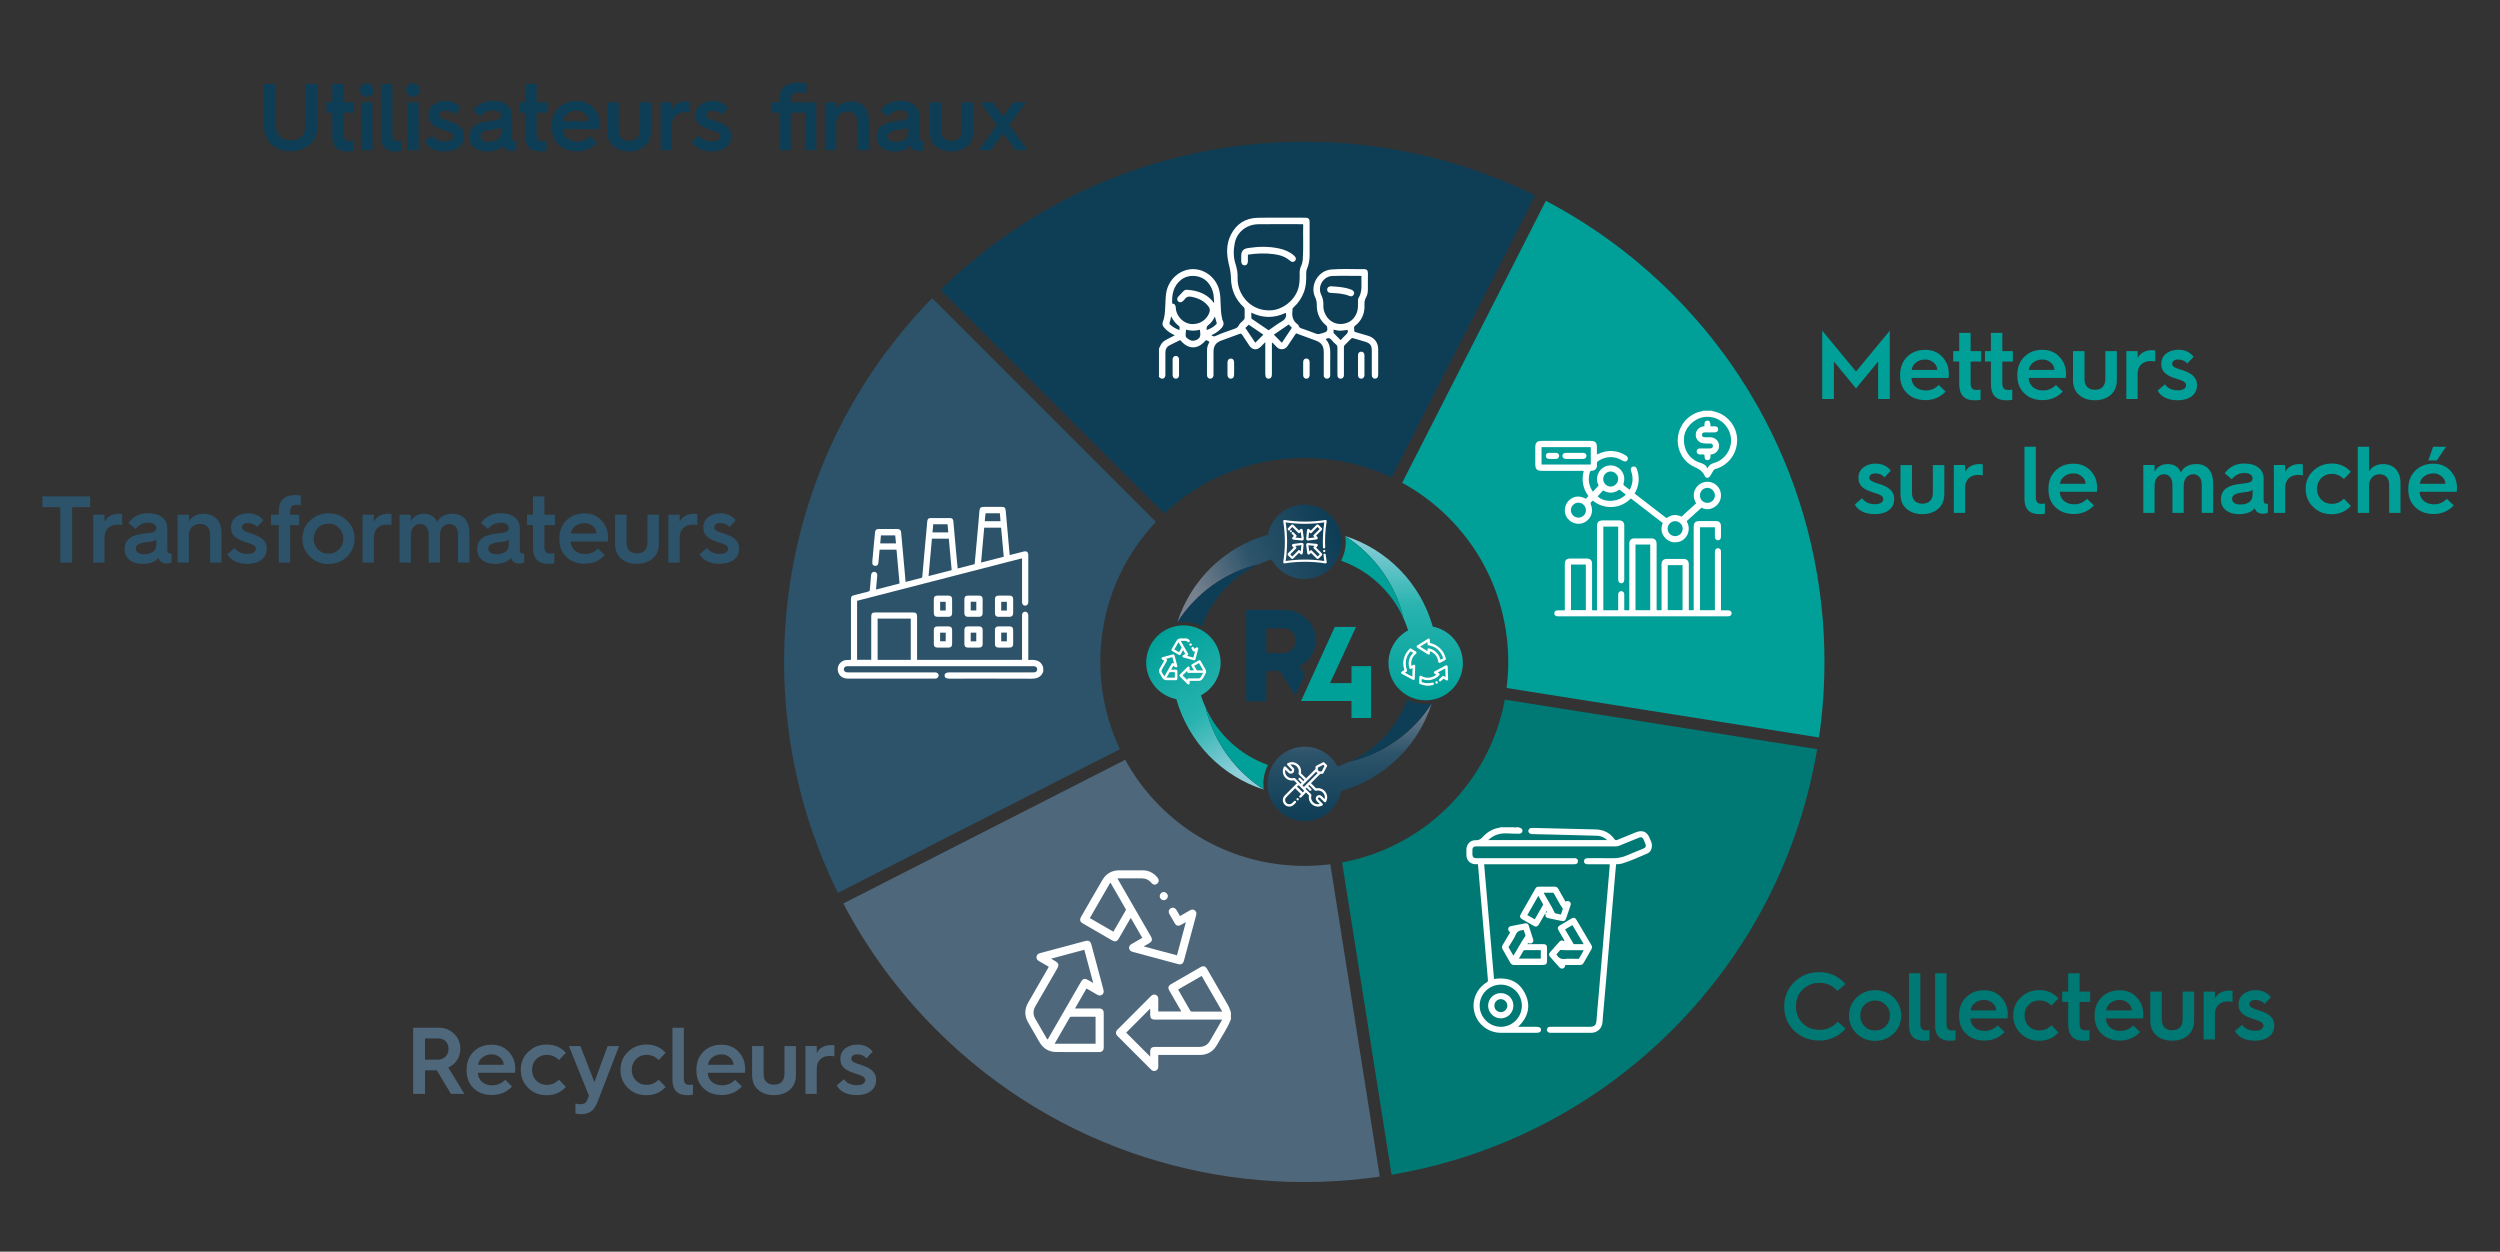 <?xml version="1.0" encoding="UTF-8"?><svg id="Calque_1" xmlns="http://www.w3.org/2000/svg" xmlns:xlink="http://www.w3.org/1999/xlink" viewBox="0 0 1490 746"><rect x="0" y="0" width="1490" height="746" fill="#333333" stroke="none"/><defs><style>.cls-1{fill:#007873;}.cls-2{fill:#fff;}.cls-3{fill:#00a098;}.cls-4{fill:#00a099;}.cls-5{fill:#0e3d56;}.cls-6{fill:#2c536a;}.cls-7{fill:#4e677b;}.cls-8{fill:url(#Dégradé_sans_nom_136-2);}.cls-9{fill:url(#Dégradé_sans_nom_95);}.cls-10{fill:url(#Dégradé_sans_nom_95-2);}.cls-11{fill:url(#Dégradé_sans_nom_136);}</style><linearGradient id="Dégradé_sans_nom_95" x1="868.09" y1="149.04" x2="789.88" y2="200.79" gradientTransform="translate(894.36 -412.71) rotate(90)" gradientUnits="userSpaceOnUse"><stop offset="0" stop-color="#8ecfda"/><stop offset=".43" stop-color="#28b3af"/><stop offset="1" stop-color="#00a099"/></linearGradient><linearGradient id="Dégradé_sans_nom_136" x1="765.25" y1="182.46" x2="727.73" y2="99.51" gradientTransform="translate(894.36 -412.71) rotate(90)" gradientUnits="userSpaceOnUse"><stop offset="0" stop-color="#77818f"/><stop offset=".43" stop-color="#2c536a"/><stop offset="1" stop-color="#0e3d56"/></linearGradient><linearGradient id="Dégradé_sans_nom_95-2" x1="732.19" y1="57.53" x2="830.11" y2="57.53" xlink:href="#Dégradé_sans_nom_95"/><linearGradient id="Dégradé_sans_nom_136-2" x1="831.99" y1="89.99" x2="902.1" y2="89.99" xlink:href="#Dégradé_sans_nom_136"/></defs><g><path class="cls-4" d="M1086.04,237.8v-40.73l20.14,24.38,20.14-24.38v40.73h-6.96v-22.34l-13.18,16.06-13.18-16.06v22.34h-6.96Z"/><path class="cls-4" d="M1132.47,223.54c0-4.52,1.41-8.15,4.19-10.92,2.83-2.77,6.39-4.13,10.75-4.13,4.13,0,7.52,1.36,10.12,4.13,2.66,2.77,3.96,6.17,3.96,10.24,0,.85-.06,1.64-.11,2.38h-22.17c.23,4.52,3.56,7.47,8.6,7.47,2.94,0,5.49-1.07,7.69-3.28l4.07,3.96c-3.22,3.39-7.18,5.09-11.99,5.09-4.47,0-8.15-1.36-10.92-4.02-2.77-2.66-4.19-6.22-4.19-10.69v-.23Zm22.12-3.05c0-1.7-.74-3.17-2.15-4.36-1.41-1.24-3.05-1.87-5.03-1.87-2.09,0-3.96,.62-5.49,1.81-1.53,1.19-2.38,2.66-2.55,4.41h15.22Z"/><path class="cls-4" d="M1167.7,215.46h-3.56v-6.17h3.56v-10.92h6.79v10.92h6.28v6.17h-6.28v12.73c0,3.11,1.07,4.24,3.56,4.24,.85,0,1.64-.06,2.38-.23v6.05c-.96,.23-2.15,.34-3.51,.34-6.17,0-9.22-3.22-9.22-9.67v-13.46Z"/><path class="cls-4" d="M1186.59,215.46h-3.56v-6.17h3.56v-10.92h6.79v10.92h6.28v6.17h-6.28v12.73c0,3.11,1.07,4.24,3.56,4.24,.85,0,1.64-.06,2.38-.23v6.05c-.96,.23-2.15,.34-3.51,.34-6.17,0-9.22-3.22-9.22-9.67v-13.46Z"/><path class="cls-4" d="M1202.32,223.54c0-4.52,1.41-8.15,4.19-10.92,2.83-2.77,6.39-4.13,10.75-4.13,4.13,0,7.52,1.36,10.12,4.13,2.66,2.77,3.96,6.17,3.96,10.24,0,.85-.06,1.64-.11,2.38h-22.17c.23,4.52,3.56,7.47,8.6,7.47,2.94,0,5.49-1.07,7.69-3.28l4.07,3.96c-3.22,3.39-7.18,5.09-11.99,5.09-4.47,0-8.14-1.36-10.92-4.02-2.77-2.66-4.19-6.22-4.19-10.69v-.23Zm22.12-3.05c0-1.7-.73-3.17-2.15-4.36-1.41-1.24-3.05-1.87-5.04-1.87-2.09,0-3.96,.62-5.49,1.81s-2.38,2.66-2.54,4.41h15.21Z"/><path class="cls-4" d="M1235.51,209.29h6.85v16.63c0,4.3,2.43,6.39,6.22,6.39s6.22-2.15,6.22-6.45v-16.57h6.84v17.03c0,3.96-1.24,7.01-3.73,9.11-2.49,2.09-5.6,3.11-9.39,3.11s-6.9-1.02-9.33-3.11c-2.43-2.09-3.68-5.03-3.68-8.94v-17.2Z"/><path class="cls-4" d="M1267.3,237.8v-28.51h6.73v4.24c1.36-3,4.47-4.81,8.48-4.81,.79,0,1.47,.06,2.04,.17v6.56c-.85-.17-1.81-.28-2.83-.28-4.7,0-7.69,2.94-7.69,7.64v14.99h-6.73Z"/><path class="cls-4" d="M1290.32,229.09c1.3,2.04,4.07,3.56,7.52,3.56s5.09-1.36,5.09-3.11c0-.96-.68-1.75-1.64-2.26-.62-.4-1.81-.79-2.66-1.07-.85-.28-2.54-.79-3.51-1.19-4.58-1.64-7.01-3.96-7.01-8.03,0-2.66,.96-4.7,2.88-6.22,1.98-1.53,4.36-2.32,7.18-2.32,4.02,0,7.07,1.41,9.22,4.19l-3.79,4.02c-1.24-1.58-3.11-2.38-5.54-2.38-2.09,0-3.45,1.02-3.45,2.55,0,.96,.51,1.47,1.3,1.98,.45,.28,1.58,.74,2.32,1.02,.85,.23,2.43,.79,3.56,1.19,5.26,1.87,7.64,4.41,7.64,8.48,0,5.26-3.96,9.05-11.71,9.05-5.71,0-9.96-2.21-11.77-5.77l4.36-3.68Z"/><path class="cls-4" d="M1109.85,296.96c1.3,2.04,4.07,3.56,7.52,3.56s5.09-1.36,5.09-3.11c0-.96-.68-1.75-1.64-2.26-.62-.4-1.81-.79-2.66-1.07s-2.54-.79-3.51-1.19c-4.58-1.64-7.01-3.96-7.01-8.03,0-2.66,.96-4.69,2.88-6.22,1.98-1.53,4.36-2.32,7.18-2.32,4.02,0,7.07,1.41,9.22,4.19l-3.79,4.02c-1.25-1.58-3.11-2.38-5.54-2.38-2.09,0-3.45,1.02-3.45,2.55,0,.96,.51,1.47,1.3,1.98,.45,.28,1.58,.73,2.32,1.02,.85,.23,2.43,.79,3.56,1.19,5.26,1.87,7.63,4.41,7.63,8.48,0,5.26-3.96,9.05-11.71,9.05-5.71,0-9.96-2.21-11.77-5.77l4.36-3.68Z"/><path class="cls-4" d="M1132.69,277.16h6.85v16.63c0,4.3,2.43,6.39,6.22,6.39s6.22-2.15,6.22-6.45v-16.57h6.84v17.03c0,3.96-1.24,7.01-3.73,9.11-2.49,2.09-5.6,3.11-9.39,3.11s-6.9-1.02-9.33-3.11c-2.43-2.09-3.68-5.03-3.68-8.94v-17.2Z"/><path class="cls-4" d="M1164.48,305.67v-28.51h6.73v4.24c1.36-3,4.47-4.81,8.48-4.81,.79,0,1.47,.06,2.04,.17v6.56c-.85-.17-1.81-.28-2.83-.28-4.7,0-7.69,2.94-7.69,7.64v14.99h-6.73Z"/><path class="cls-4" d="M1206.56,266.24h6.79v30.09c0,2.77,.9,3.96,3.39,3.96,.79,0,1.47-.06,2.04-.23v6.05c-.79,.23-1.87,.34-3.22,.34-6,0-8.99-3.05-8.99-9.22v-31Z"/><path class="cls-4" d="M1220.87,291.41c0-4.52,1.41-8.15,4.19-10.92,2.83-2.77,6.39-4.13,10.75-4.13,4.13,0,7.52,1.36,10.12,4.13,2.66,2.77,3.96,6.17,3.96,10.24,0,.85-.06,1.64-.11,2.38h-22.17c.23,4.52,3.56,7.47,8.6,7.47,2.94,0,5.49-1.07,7.69-3.28l4.07,3.96c-3.22,3.39-7.18,5.09-11.99,5.09-4.47,0-8.14-1.36-10.92-4.02-2.77-2.66-4.19-6.22-4.19-10.69v-.23Zm22.12-3.05c0-1.7-.73-3.17-2.15-4.36-1.41-1.24-3.05-1.87-5.04-1.87-2.09,0-3.96,.62-5.49,1.81s-2.38,2.66-2.54,4.41h15.21Z"/><path class="cls-4" d="M1277.42,305.67v-28.51h6.73v4.07c1.19-2.77,4.07-4.64,7.69-4.64,3.9,0,6.56,1.64,7.97,4.98,1.64-3.34,4.75-4.98,9.33-4.98,6.28,0,9.9,4.36,9.9,11.43v17.65h-6.79v-16.69c0-3.9-1.87-6.33-5.09-6.33s-5.66,2.71-5.66,6.62v16.4h-6.73v-16.69c0-3.9-1.87-6.33-5.09-6.33s-5.54,2.77-5.54,6.62v16.4h-6.73Z"/><path class="cls-4" d="M1336.02,288.3c4.81-.45,6.5-1.07,6.5-3.28,0-1.75-1.58-3.11-4.75-3.11s-5.6,1.24-7.64,3.73l-4.19-3.56c2.77-3.9,6.67-5.83,11.71-5.83,7.07,0,11.48,3.39,11.48,9.22v12.61c0,1.98,.73,2.21,2.38,2.21h.17v5.26c-.68,.4-1.75,.62-3.17,.62-1.53,0-2.71-.45-3.62-1.36-.4-.4-.74-1.02-1.02-1.87-1.98,2.32-5.2,3.51-9.67,3.51-6.28,0-10.52-3.45-10.52-8.65,0-5.83,3.9-8.77,12.33-9.5Zm-.79,12.39c4.53,0,7.3-2.04,7.3-5.66v-3.17c-.28,.34-.79,.62-1.41,.85-1.3,.45-2.15,.57-4.86,.85-3.96,.45-5.94,1.7-5.94,3.68,0,2.21,1.81,3.45,4.92,3.45Z"/><path class="cls-4" d="M1355.24,305.67v-28.51h6.73v4.24c1.36-3,4.47-4.81,8.48-4.81,.79,0,1.47,.06,2.04,.17v6.56c-.85-.17-1.81-.28-2.83-.28-4.7,0-7.69,2.94-7.69,7.64v14.99h-6.73Z"/><path class="cls-4" d="M1401.12,281.17l-4.19,4.36c-1.98-2.09-4.41-3.11-7.24-3.11-2.49,0-4.58,.85-6.28,2.55-1.64,1.7-2.49,3.85-2.49,6.39s.85,4.69,2.49,6.39c1.7,1.7,3.79,2.55,6.28,2.55,2.83,0,5.26-1.02,7.24-3.11l4.19,4.36c-3.05,3.28-6.84,4.92-11.43,4.92s-8.03-1.41-11.03-4.3c-3-2.88-4.47-6.5-4.47-10.8s1.47-7.86,4.47-10.75c3-2.88,6.68-4.36,11.03-4.36,4.58,0,8.37,1.64,11.43,4.92Z"/><path class="cls-4" d="M1405.24,305.67v-39.43h6.73v14.88c1.3-2.72,4.41-4.53,8.31-4.53,6.56,0,10.41,4.36,10.41,11.43v17.65h-6.73v-16.69c0-3.9-2.09-6.33-5.71-6.33s-6.28,2.71-6.28,6.62v16.4h-6.73Z"/><path class="cls-4" d="M1435.33,291.41c0-4.52,1.41-8.15,4.19-10.92,2.83-2.77,6.39-4.13,10.75-4.13,4.13,0,7.52,1.36,10.12,4.13,2.66,2.77,3.96,6.17,3.96,10.24,0,.85-.06,1.64-.11,2.38h-22.17c.23,4.52,3.56,7.47,8.6,7.47,2.94,0,5.49-1.07,7.69-3.28l4.07,3.96c-3.22,3.39-7.18,5.09-11.99,5.09-4.47,0-8.14-1.36-10.92-4.02-2.77-2.66-4.19-6.22-4.19-10.69v-.23Zm22.12-3.05c0-1.7-.73-3.17-2.15-4.36-1.41-1.24-3.05-1.87-5.04-1.87-2.09,0-3.96,.62-5.49,1.81s-2.38,2.66-2.54,4.41h15.21Zm-10.18-13.92l2.88-8.2h7.69l-5.49,8.2h-5.09Z"/></g><g><path class="cls-1" d="M1099.92,586.47l-4.81,4.13c-2.83-3.22-6.45-4.81-10.8-4.81-3.96,0-7.3,1.36-9.96,4.02s-3.96,6-3.96,10.01,1.3,7.35,3.96,10.01c2.66,2.66,6,3.96,9.96,3.96,4.47,0,8.15-1.64,10.92-4.92l4.75,4.13c-3.85,4.53-9.5,7.18-15.67,7.18-5.83,0-10.8-1.92-14.88-5.77-4.02-3.9-6.05-8.77-6.05-14.59s2.04-10.69,6.05-14.59c4.07-3.9,9.05-5.83,14.88-5.83,6.28,0,11.48,2.38,15.61,7.07Z"/><path class="cls-1" d="M1102.01,605.25c0-4.24,1.53-7.86,4.52-10.75s6.68-4.36,11.03-4.36,8.03,1.47,11.03,4.36,4.53,6.5,4.53,10.75-1.53,7.86-4.53,10.75-6.67,4.36-11.03,4.36-8.03-1.47-11.03-4.36-4.52-6.5-4.52-10.75Zm21.83,6.39c1.7-1.75,2.55-3.85,2.55-6.39s-.85-4.64-2.55-6.34c-1.7-1.75-3.79-2.6-6.28-2.6s-4.64,.85-6.34,2.6c-1.64,1.7-2.49,3.79-2.49,6.34s.85,4.64,2.49,6.39c1.7,1.7,3.79,2.54,6.34,2.54s4.58-.85,6.28-2.54Z"/><path class="cls-1" d="M1137.75,580.08h6.79v30.09c0,2.77,.9,3.96,3.39,3.96,.79,0,1.47-.06,2.04-.23v6.05c-.79,.23-1.87,.34-3.22,.34-6,0-8.99-3.05-8.99-9.22v-31Z"/><path class="cls-1" d="M1153.3,580.08h6.79v30.09c0,2.77,.9,3.96,3.39,3.96,.79,0,1.47-.06,2.04-.23v6.05c-.79,.23-1.87,.34-3.22,.34-6,0-8.99-3.05-8.99-9.22v-31Z"/><path class="cls-1" d="M1167.61,605.25c0-4.53,1.41-8.15,4.19-10.92,2.83-2.77,6.39-4.13,10.75-4.13,4.13,0,7.52,1.36,10.12,4.13,2.66,2.77,3.96,6.17,3.96,10.24,0,.85-.06,1.64-.11,2.38h-22.17c.23,4.53,3.56,7.47,8.6,7.47,2.94,0,5.49-1.07,7.69-3.28l4.07,3.96c-3.22,3.39-7.18,5.09-11.99,5.09-4.47,0-8.14-1.36-10.92-4.02-2.77-2.66-4.19-6.22-4.19-10.69v-.23Zm22.12-3.05c0-1.7-.73-3.17-2.15-4.36-1.41-1.24-3.05-1.87-5.04-1.87-2.09,0-3.96,.62-5.49,1.81s-2.38,2.66-2.54,4.41h15.21Z"/><path class="cls-1" d="M1226.83,595.01l-4.19,4.36c-1.98-2.09-4.41-3.11-7.24-3.11-2.49,0-4.58,.85-6.28,2.55-1.64,1.7-2.49,3.85-2.49,6.39s.85,4.69,2.49,6.39c1.7,1.7,3.79,2.54,6.28,2.54,2.83,0,5.26-1.02,7.24-3.11l4.19,4.36c-3.05,3.28-6.84,4.92-11.43,4.92s-8.03-1.41-11.03-4.3-4.47-6.5-4.47-10.8,1.47-7.86,4.47-10.75,6.67-4.36,11.03-4.36c4.58,0,8.37,1.64,11.43,4.92Z"/><path class="cls-1" d="M1232.65,597.16h-3.56v-6.17h3.56v-10.92h6.79v10.92h6.28v6.17h-6.28v12.73c0,3.11,1.07,4.24,3.56,4.24,.85,0,1.64-.06,2.38-.23v6.05c-.96,.23-2.15,.34-3.51,.34-6.17,0-9.22-3.22-9.22-9.67v-13.46Z"/><path class="cls-1" d="M1248.38,605.25c0-4.53,1.41-8.15,4.19-10.92,2.83-2.77,6.39-4.13,10.75-4.13,4.13,0,7.52,1.36,10.12,4.13,2.66,2.77,3.96,6.17,3.96,10.24,0,.85-.06,1.64-.11,2.38h-22.17c.23,4.53,3.56,7.47,8.6,7.47,2.94,0,5.49-1.07,7.69-3.28l4.07,3.96c-3.22,3.39-7.18,5.09-11.99,5.09-4.47,0-8.14-1.36-10.92-4.02-2.77-2.66-4.19-6.22-4.19-10.69v-.23Zm22.12-3.05c0-1.7-.73-3.17-2.15-4.36-1.41-1.24-3.05-1.87-5.04-1.87-2.09,0-3.96,.62-5.49,1.81s-2.38,2.66-2.54,4.41h15.21Z"/><path class="cls-1" d="M1281.57,590.99h6.85v16.63c0,4.3,2.43,6.39,6.22,6.39s6.22-2.15,6.22-6.45v-16.57h6.84v17.03c0,3.96-1.24,7.01-3.73,9.11s-5.6,3.11-9.39,3.11-6.9-1.02-9.33-3.11-3.68-5.03-3.68-8.94v-17.2Z"/><path class="cls-1" d="M1313.36,619.5v-28.51h6.73v4.24c1.36-3,4.47-4.81,8.48-4.81,.79,0,1.47,.06,2.04,.17v6.56c-.85-.17-1.81-.28-2.83-.28-4.7,0-7.69,2.94-7.69,7.64v14.99h-6.73Z"/><path class="cls-1" d="M1336.38,610.79c1.3,2.04,4.07,3.56,7.52,3.56s5.09-1.36,5.09-3.11c0-.96-.68-1.75-1.64-2.26-.62-.4-1.81-.79-2.66-1.08-.85-.28-2.54-.79-3.51-1.19-4.58-1.64-7.01-3.96-7.01-8.03,0-2.66,.96-4.7,2.88-6.22,1.98-1.53,4.36-2.32,7.18-2.32,4.02,0,7.07,1.41,9.22,4.19l-3.79,4.02c-1.24-1.58-3.11-2.38-5.54-2.38-2.09,0-3.45,1.02-3.45,2.55,0,.96,.51,1.47,1.3,1.98,.45,.28,1.58,.74,2.32,1.02,.85,.23,2.43,.79,3.56,1.19,5.26,1.87,7.64,4.41,7.64,8.48,0,5.26-3.96,9.05-11.71,9.05-5.71,0-9.96-2.21-11.77-5.77l4.36-3.68Z"/></g><g><path class="cls-7" d="M246.24,651.94v-39.43h15.33c3.56,0,6.56,1.19,9.05,3.62,2.49,2.38,3.73,5.32,3.73,8.88,0,5.15-2.88,9.39-7.18,11.2l9.56,15.72h-7.98l-8.43-14.03h-7.01v14.03h-7.07Zm7.07-20.36h7.52c3.85,0,6.5-2.66,6.5-6.45s-2.55-6.22-5.94-6.22h-8.09v12.67Z"/><path class="cls-7" d="M278.08,637.69c0-4.53,1.41-8.15,4.19-10.92,2.83-2.77,6.39-4.13,10.75-4.13,4.13,0,7.52,1.36,10.12,4.13,2.66,2.77,3.96,6.17,3.96,10.24,0,.85-.06,1.64-.11,2.38h-22.17c.23,4.53,3.56,7.47,8.6,7.47,2.94,0,5.49-1.07,7.69-3.28l4.07,3.96c-3.22,3.39-7.18,5.09-11.99,5.09-4.47,0-8.15-1.36-10.92-4.02-2.77-2.66-4.19-6.22-4.19-10.69v-.23Zm22.12-3.05c0-1.7-.74-3.17-2.15-4.36-1.41-1.24-3.05-1.87-5.03-1.87-2.09,0-3.96,.62-5.49,1.81s-2.38,2.66-2.55,4.41h15.22Z"/><path class="cls-7" d="M337.3,627.45l-4.19,4.36c-1.98-2.09-4.41-3.11-7.24-3.11-2.49,0-4.58,.85-6.28,2.55-1.64,1.7-2.49,3.85-2.49,6.39s.85,4.69,2.49,6.39c1.7,1.7,3.79,2.54,6.28,2.54,2.83,0,5.26-1.02,7.24-3.11l4.19,4.36c-3.05,3.28-6.84,4.92-11.43,4.92s-8.03-1.41-11.03-4.3-4.47-6.5-4.47-10.8,1.47-7.86,4.47-10.75,6.67-4.36,11.03-4.36c4.58,0,8.37,1.64,11.43,4.92Z"/><path class="cls-7" d="M342.96,657.66c.85,.28,1.92,.45,3.17,.45,1.07,0,1.87-.23,2.49-.62,.62-.4,1.19-1.24,1.64-2.43l.74-2.04-11.94-29.58h6.84l8.37,21.5,7.86-21.5h6.84l-12.78,33.15c-.85,2.21-1.87,3.9-3.05,5.09-1.7,1.58-3.96,2.38-6.84,2.38-1.24,0-2.38-.17-3.34-.45v-5.94Z"/><path class="cls-7" d="M396.74,627.45l-4.19,4.36c-1.98-2.09-4.41-3.11-7.24-3.11-2.49,0-4.58,.85-6.28,2.55-1.64,1.7-2.49,3.85-2.49,6.39s.85,4.69,2.49,6.39c1.7,1.7,3.79,2.54,6.28,2.54,2.83,0,5.26-1.02,7.24-3.11l4.19,4.36c-3.05,3.28-6.84,4.92-11.43,4.92s-8.03-1.41-11.03-4.3-4.47-6.5-4.47-10.8,1.47-7.86,4.47-10.75,6.67-4.36,11.03-4.36c4.58,0,8.37,1.64,11.43,4.92Z"/><path class="cls-7" d="M400.76,612.52h6.79v30.09c0,2.77,.91,3.96,3.39,3.96,.79,0,1.47-.06,2.04-.23v6.05c-.79,.23-1.87,.34-3.22,.34-6,0-8.99-3.05-8.99-9.22v-31Z"/><path class="cls-7" d="M415.06,637.69c0-4.53,1.41-8.15,4.19-10.92,2.83-2.77,6.39-4.13,10.75-4.13,4.13,0,7.52,1.36,10.12,4.13,2.66,2.77,3.96,6.17,3.96,10.24,0,.85-.06,1.64-.11,2.38h-22.17c.23,4.53,3.56,7.47,8.6,7.47,2.94,0,5.49-1.07,7.69-3.28l4.07,3.96c-3.22,3.39-7.18,5.09-11.99,5.09-4.47,0-8.15-1.36-10.92-4.02-2.77-2.66-4.19-6.22-4.19-10.69v-.23Zm22.12-3.05c0-1.7-.74-3.17-2.15-4.36-1.41-1.24-3.05-1.87-5.03-1.87-2.09,0-3.96,.62-5.49,1.81s-2.38,2.66-2.55,4.41h15.22Z"/><path class="cls-7" d="M448.26,623.44h6.84v16.63c0,4.3,2.43,6.39,6.22,6.39s6.22-2.15,6.22-6.45v-16.57h6.84v17.03c0,3.96-1.24,7.01-3.73,9.11s-5.6,3.11-9.39,3.11-6.9-1.02-9.33-3.11c-2.43-2.09-3.68-5.03-3.68-8.94v-17.2Z"/><path class="cls-7" d="M480.05,651.94v-28.51h6.73v4.24c1.36-3,4.47-4.81,8.48-4.81,.79,0,1.47,.06,2.04,.17v6.56c-.85-.17-1.81-.28-2.83-.28-4.69,0-7.69,2.94-7.69,7.64v14.99h-6.73Z"/><path class="cls-7" d="M503.07,643.23c1.3,2.04,4.07,3.56,7.52,3.56s5.09-1.36,5.09-3.11c0-.96-.68-1.75-1.64-2.26-.62-.4-1.81-.79-2.66-1.08-.85-.28-2.55-.79-3.51-1.19-4.58-1.64-7.01-3.96-7.01-8.03,0-2.66,.96-4.7,2.88-6.22,1.98-1.53,4.36-2.32,7.18-2.32,4.02,0,7.07,1.41,9.22,4.19l-3.79,4.02c-1.24-1.58-3.11-2.38-5.54-2.38-2.09,0-3.45,1.02-3.45,2.55,0,.96,.51,1.47,1.3,1.98,.45,.28,1.58,.74,2.32,1.02,.85,.23,2.43,.79,3.56,1.19,5.26,1.87,7.64,4.41,7.64,8.48,0,5.26-3.96,9.05-11.71,9.05-5.71,0-9.96-2.21-11.77-5.77l4.36-3.68Z"/></g><g><path class="cls-6" d="M35.95,335.29v-33.03h-10.69v-6.39h28.45v6.39h-10.69v33.03h-7.07Z"/><path class="cls-6" d="M55.58,335.29v-28.51h6.73v4.24c1.36-3,4.47-4.81,8.48-4.81,.79,0,1.47,.06,2.04,.17v6.56c-.85-.17-1.81-.28-2.83-.28-4.69,0-7.69,2.94-7.69,7.64v14.99h-6.73Z"/><path class="cls-6" d="M86.63,317.93c4.81-.45,6.5-1.07,6.5-3.28,0-1.75-1.58-3.11-4.75-3.11s-5.6,1.24-7.64,3.73l-4.19-3.56c2.77-3.9,6.67-5.83,11.71-5.83,7.07,0,11.48,3.39,11.48,9.22v12.61c0,1.98,.74,2.21,2.38,2.21h.17v5.26c-.68,.4-1.75,.62-3.17,.62-1.53,0-2.71-.45-3.62-1.36-.4-.4-.74-1.02-1.02-1.87-1.98,2.32-5.2,3.51-9.67,3.51-6.28,0-10.52-3.45-10.52-8.65,0-5.83,3.9-8.77,12.33-9.5Zm-.79,12.39c4.52,0,7.3-2.04,7.3-5.66v-3.17c-.28,.34-.79,.62-1.41,.85-1.3,.45-2.15,.57-4.86,.85-3.96,.45-5.94,1.7-5.94,3.68,0,2.21,1.81,3.45,4.92,3.45Z"/><path class="cls-6" d="M105.86,335.29v-28.51h6.73v4.07c1.36-2.77,4.58-4.64,8.65-4.64,6.79,0,10.8,4.36,10.8,11.43v17.65h-6.79v-16.69c0-3.9-2.26-6.33-6.05-6.33s-6.62,2.71-6.62,6.62v16.4h-6.73Z"/><path class="cls-6" d="M139.9,326.58c1.3,2.04,4.07,3.56,7.52,3.56s5.09-1.36,5.09-3.11c0-.96-.68-1.75-1.64-2.26-.62-.4-1.81-.79-2.66-1.07-.85-.28-2.55-.79-3.51-1.19-4.58-1.64-7.01-3.96-7.01-8.03,0-2.66,.96-4.7,2.88-6.22,1.98-1.53,4.36-2.32,7.18-2.32,4.02,0,7.07,1.41,9.22,4.19l-3.79,4.02c-1.24-1.58-3.11-2.38-5.54-2.38-2.09,0-3.45,1.02-3.45,2.55,0,.96,.51,1.47,1.3,1.98,.45,.28,1.58,.74,2.32,1.02,.85,.23,2.43,.79,3.56,1.19,5.26,1.87,7.64,4.41,7.64,8.48,0,5.26-3.96,9.05-11.71,9.05-5.71,0-9.96-2.21-11.77-5.77l4.36-3.68Z"/><path class="cls-6" d="M166.15,335.29v-22.34h-4.64v-6.17h4.64v-1.41c0-4.36,.9-6.67,3.11-8.43,1.53-1.24,3.85-1.87,7.07-1.87,1.13,0,2.09,.06,2.94,.23v5.83c-.51-.17-1.41-.28-2.6-.28-2.55,0-3.73,1.13-3.73,4.02v1.92h5.37v6.17h-5.37v22.34h-6.79Z"/><path class="cls-6" d="M180.23,321.04c0-4.24,1.53-7.86,4.53-10.75,3-2.88,6.67-4.36,11.03-4.36s8.03,1.47,11.03,4.36c3,2.88,4.52,6.5,4.52,10.75s-1.53,7.86-4.52,10.75c-3,2.88-6.67,4.36-11.03,4.36s-8.03-1.47-11.03-4.36c-3-2.88-4.53-6.5-4.53-10.75Zm21.83,6.39c1.7-1.75,2.55-3.85,2.55-6.39s-.85-4.64-2.55-6.33c-1.7-1.75-3.79-2.6-6.28-2.6s-4.64,.85-6.33,2.6c-1.64,1.7-2.49,3.79-2.49,6.33s.85,4.64,2.49,6.39c1.7,1.7,3.79,2.55,6.33,2.55s4.58-.85,6.28-2.55Z"/><path class="cls-6" d="M216.09,335.29v-28.51h6.73v4.24c1.36-3,4.47-4.81,8.48-4.81,.79,0,1.47,.06,2.04,.17v6.56c-.85-.17-1.81-.28-2.83-.28-4.69,0-7.69,2.94-7.69,7.64v14.99h-6.73Z"/><path class="cls-6" d="M238.14,335.29v-28.51h6.73v4.07c1.19-2.77,4.07-4.64,7.69-4.64,3.9,0,6.56,1.64,7.98,4.98,1.64-3.34,4.75-4.98,9.33-4.98,6.28,0,9.9,4.36,9.9,11.43v17.65h-6.79v-16.69c0-3.9-1.87-6.33-5.09-6.33s-5.66,2.71-5.66,6.62v16.4h-6.73v-16.69c0-3.9-1.87-6.33-5.09-6.33s-5.54,2.77-5.54,6.62v16.4h-6.73Z"/><path class="cls-6" d="M296.74,317.93c4.81-.45,6.5-1.07,6.5-3.28,0-1.75-1.58-3.11-4.75-3.11s-5.6,1.24-7.64,3.73l-4.19-3.56c2.77-3.9,6.67-5.83,11.71-5.83,7.07,0,11.48,3.39,11.48,9.22v12.61c0,1.98,.74,2.21,2.38,2.21h.17v5.26c-.68,.4-1.75,.62-3.17,.62-1.53,0-2.71-.45-3.62-1.36-.4-.4-.74-1.02-1.02-1.87-1.98,2.32-5.2,3.51-9.67,3.51-6.28,0-10.52-3.45-10.52-8.65,0-5.83,3.9-8.77,12.33-9.5Zm-.79,12.39c4.52,0,7.3-2.04,7.3-5.66v-3.17c-.28,.34-.79,.62-1.41,.85-1.3,.45-2.15,.57-4.86,.85-3.96,.45-5.94,1.7-5.94,3.68,0,2.21,1.81,3.45,4.92,3.45Z"/><path class="cls-6" d="M317.66,312.95h-3.56v-6.17h3.56v-10.92h6.79v10.92h6.28v6.17h-6.28v12.73c0,3.11,1.07,4.24,3.56,4.24,.85,0,1.64-.06,2.38-.23v6.05c-.96,.23-2.15,.34-3.51,.34-6.17,0-9.22-3.22-9.22-9.67v-13.46Z"/><path class="cls-6" d="M333.38,321.04c0-4.52,1.41-8.15,4.19-10.92,2.83-2.77,6.39-4.13,10.75-4.13,4.13,0,7.52,1.36,10.12,4.13,2.66,2.77,3.96,6.17,3.96,10.24,0,.85-.06,1.64-.11,2.38h-22.17c.23,4.52,3.56,7.47,8.6,7.47,2.94,0,5.49-1.07,7.69-3.28l4.07,3.96c-3.22,3.39-7.18,5.09-11.99,5.09-4.47,0-8.15-1.36-10.92-4.02-2.77-2.66-4.19-6.22-4.19-10.69v-.23Zm22.12-3.05c0-1.7-.74-3.17-2.15-4.36-1.41-1.24-3.05-1.87-5.03-1.87-2.09,0-3.96,.62-5.49,1.81s-2.38,2.66-2.55,4.41h15.22Z"/><path class="cls-6" d="M366.58,306.79h6.84v16.63c0,4.3,2.43,6.39,6.22,6.39s6.22-2.15,6.22-6.45v-16.57h6.84v17.03c0,3.96-1.24,7.01-3.73,9.11-2.49,2.09-5.6,3.11-9.39,3.11s-6.9-1.02-9.33-3.11c-2.43-2.09-3.68-5.03-3.68-8.94v-17.2Z"/><path class="cls-6" d="M398.37,335.29v-28.51h6.73v4.24c1.36-3,4.47-4.81,8.48-4.81,.79,0,1.47,.06,2.04,.17v6.56c-.85-.17-1.81-.28-2.83-.28-4.69,0-7.69,2.94-7.69,7.64v14.99h-6.73Z"/><path class="cls-6" d="M421.39,326.58c1.3,2.04,4.07,3.56,7.52,3.56s5.09-1.36,5.09-3.11c0-.96-.68-1.75-1.64-2.26-.62-.4-1.81-.79-2.66-1.07-.85-.28-2.55-.79-3.51-1.19-4.58-1.64-7.01-3.96-7.01-8.03,0-2.66,.96-4.7,2.88-6.22,1.98-1.53,4.36-2.32,7.18-2.32,4.02,0,7.07,1.41,9.22,4.19l-3.79,4.02c-1.24-1.58-3.11-2.38-5.54-2.38-2.09,0-3.45,1.02-3.45,2.55,0,.96,.51,1.47,1.3,1.98,.45,.28,1.58,.74,2.32,1.02,.85,.23,2.43,.79,3.56,1.19,5.26,1.87,7.64,4.41,7.64,8.48,0,5.26-3.96,9.05-11.71,9.05-5.71,0-9.96-2.21-11.77-5.77l4.36-3.68Z"/></g><g><path class="cls-5" d="M157.31,50.07h7.07v23.59c0,6.79,3.34,10.07,8.94,10.07s8.88-3.28,8.88-10.07v-23.59h7.07v24.32c0,5.03-1.47,8.94-4.47,11.65-3,2.71-6.79,4.07-11.48,4.07s-8.54-1.36-11.54-4.07c-3-2.72-4.47-6.62-4.47-11.65v-24.32Z"/><path class="cls-5" d="M198.03,67.15h-3.56v-6.17h3.56v-10.92h6.79v10.92h6.28v6.17h-6.28v12.73c0,3.11,1.07,4.24,3.56,4.24,.85,0,1.64-.06,2.38-.23v6.05c-.96,.23-2.15,.34-3.51,.34-6.17,0-9.22-3.22-9.22-9.67v-13.46Z"/><path class="cls-5" d="M214.54,53.64c0-2.26,1.81-4.02,4.07-4.02s4.02,1.75,4.02,4.02-1.81,4.02-4.02,4.02-4.07-1.75-4.07-4.02Zm.68,35.86v-28.51h6.79v28.51h-6.79Z"/><path class="cls-5" d="M227.04,50.07h6.79v30.09c0,2.77,.91,3.96,3.39,3.96,.79,0,1.47-.06,2.04-.23v6.05c-.79,.23-1.87,.34-3.22,.34-6,0-8.99-3.05-8.99-9.22v-31Z"/><path class="cls-5" d="M242.03,53.64c0-2.26,1.81-4.02,4.07-4.02s4.02,1.75,4.02,4.02-1.81,4.02-4.02,4.02-4.07-1.75-4.07-4.02Zm.68,35.86v-28.51h6.79v28.51h-6.79Z"/><path class="cls-5" d="M257.53,80.79c1.3,2.04,4.07,3.56,7.52,3.56s5.09-1.36,5.09-3.11c0-.96-.68-1.75-1.64-2.26-.62-.4-1.81-.79-2.66-1.07-.85-.28-2.55-.79-3.51-1.19-4.58-1.64-7.01-3.96-7.01-8.03,0-2.66,.96-4.7,2.88-6.22,1.98-1.53,4.36-2.32,7.18-2.32,4.02,0,7.07,1.41,9.22,4.19l-3.79,4.02c-1.24-1.58-3.11-2.38-5.54-2.38-2.09,0-3.45,1.02-3.45,2.55,0,.96,.51,1.47,1.3,1.98,.45,.28,1.58,.74,2.32,1.02,.85,.23,2.43,.79,3.56,1.19,5.26,1.87,7.64,4.41,7.64,8.48,0,5.26-3.96,9.05-11.71,9.05-5.71,0-9.96-2.21-11.77-5.77l4.36-3.68Z"/><path class="cls-5" d="M292.08,72.13c4.81-.45,6.5-1.07,6.5-3.28,0-1.75-1.58-3.11-4.75-3.11s-5.6,1.24-7.64,3.73l-4.19-3.56c2.77-3.9,6.67-5.83,11.71-5.83,7.07,0,11.48,3.39,11.48,9.22v12.61c0,1.98,.74,2.21,2.38,2.21h.17v5.26c-.68,.4-1.75,.62-3.17,.62-1.53,0-2.71-.45-3.62-1.36-.4-.4-.74-1.02-1.02-1.87-1.98,2.32-5.2,3.51-9.67,3.51-6.28,0-10.52-3.45-10.52-8.65,0-5.83,3.9-8.77,12.33-9.5Zm-.79,12.39c4.52,0,7.3-2.04,7.3-5.66v-3.17c-.28,.34-.79,.62-1.41,.85-1.3,.45-2.15,.57-4.86,.85-3.96,.45-5.94,1.7-5.94,3.68,0,2.21,1.81,3.45,4.92,3.45Z"/><path class="cls-5" d="M313.01,67.15h-3.56v-6.17h3.56v-10.92h6.79v10.92h6.28v6.17h-6.28v12.73c0,3.11,1.07,4.24,3.56,4.24,.85,0,1.64-.06,2.38-.23v6.05c-.96,.23-2.15,.34-3.51,.34-6.17,0-9.22-3.22-9.22-9.67v-13.46Z"/><path class="cls-5" d="M328.73,75.24c0-4.52,1.41-8.15,4.19-10.92,2.83-2.77,6.39-4.13,10.75-4.13,4.13,0,7.52,1.36,10.12,4.13,2.66,2.77,3.96,6.17,3.96,10.24,0,.85-.06,1.64-.11,2.38h-22.17c.23,4.52,3.56,7.47,8.6,7.47,2.94,0,5.49-1.07,7.69-3.28l4.07,3.96c-3.22,3.39-7.18,5.09-11.99,5.09-4.47,0-8.15-1.36-10.92-4.02-2.77-2.66-4.19-6.22-4.19-10.69v-.23Zm22.12-3.05c0-1.7-.74-3.17-2.15-4.36-1.41-1.24-3.05-1.87-5.03-1.87-2.09,0-3.96,.62-5.49,1.81s-2.38,2.66-2.55,4.41h15.22Z"/><path class="cls-5" d="M361.93,60.99h6.84v16.63c0,4.3,2.43,6.39,6.22,6.39s6.22-2.15,6.22-6.45v-16.57h6.84v17.03c0,3.96-1.24,7.01-3.73,9.11-2.49,2.09-5.6,3.11-9.39,3.11s-6.9-1.02-9.33-3.11c-2.43-2.09-3.68-5.03-3.68-8.94v-17.2Z"/><path class="cls-5" d="M393.71,89.5v-28.51h6.73v4.24c1.36-3,4.47-4.81,8.48-4.81,.79,0,1.47,.06,2.04,.17v6.56c-.85-.17-1.81-.28-2.83-.28-4.69,0-7.69,2.94-7.69,7.64v14.99h-6.73Z"/><path class="cls-5" d="M416.73,80.79c1.3,2.04,4.07,3.56,7.52,3.56s5.09-1.36,5.09-3.11c0-.96-.68-1.75-1.64-2.26-.62-.4-1.81-.79-2.66-1.07-.85-.28-2.55-.79-3.51-1.19-4.58-1.64-7.01-3.96-7.01-8.03,0-2.66,.96-4.7,2.88-6.22,1.98-1.53,4.36-2.32,7.18-2.32,4.02,0,7.07,1.41,9.22,4.19l-3.79,4.02c-1.24-1.58-3.11-2.38-5.54-2.38-2.09,0-3.45,1.02-3.45,2.55,0,.96,.51,1.47,1.3,1.98,.45,.28,1.58,.74,2.32,1.02,.85,.23,2.43,.79,3.56,1.19,5.26,1.87,7.64,4.41,7.64,8.48,0,5.26-3.96,9.05-11.71,9.05-5.71,0-9.96-2.21-11.77-5.77l4.36-3.68Z"/><path class="cls-5" d="M464.75,89.5v-22.34h-4.69v-6.17h4.69v-1.41c0-4.36,.9-6.73,3.11-8.37,1.75-1.3,4.47-1.92,8.15-1.92,1.98,0,3.51,.11,4.64,.28v5.77c-.96-.17-2.26-.28-3.79-.28-3.9,0-5.6,1.13-5.6,4.02v1.92h15.27v28.51h-6.73v-22.34h-8.48v22.34h-6.56Z"/><path class="cls-5" d="M491.67,89.5v-28.51h6.73v4.07c1.36-2.77,4.58-4.64,8.65-4.64,6.79,0,10.8,4.36,10.8,11.43v17.65h-6.79v-16.69c0-3.9-2.26-6.33-6.05-6.33s-6.62,2.71-6.62,6.62v16.4h-6.73Z"/><path class="cls-5" d="M534.83,72.13c4.81-.45,6.5-1.07,6.5-3.28,0-1.75-1.58-3.11-4.75-3.11s-5.6,1.24-7.64,3.73l-4.19-3.56c2.77-3.9,6.67-5.83,11.71-5.83,7.07,0,11.48,3.39,11.48,9.22v12.61c0,1.98,.74,2.21,2.38,2.21h.17v5.26c-.68,.4-1.75,.62-3.17,.62-1.53,0-2.71-.45-3.62-1.36-.4-.4-.74-1.02-1.02-1.87-1.98,2.32-5.2,3.51-9.67,3.51-6.28,0-10.52-3.45-10.52-8.65,0-5.83,3.9-8.77,12.33-9.5Zm-.79,12.39c4.52,0,7.3-2.04,7.3-5.66v-3.17c-.28,.34-.79,.62-1.41,.85-1.3,.45-2.15,.57-4.86,.85-3.96,.45-5.94,1.7-5.94,3.68,0,2.21,1.81,3.45,4.92,3.45Z"/><path class="cls-5" d="M554.11,60.99h6.84v16.63c0,4.3,2.43,6.39,6.22,6.39s6.22-2.15,6.22-6.45v-16.57h6.84v17.03c0,3.96-1.24,7.01-3.73,9.11-2.49,2.09-5.6,3.11-9.39,3.11s-6.9-1.02-9.33-3.11c-2.43-2.09-3.68-5.03-3.68-8.94v-17.2Z"/><path class="cls-5" d="M583.35,89.5l10.8-15.05-9.84-13.46h7.35l6.22,8.54,6.17-8.54h7.41l-9.84,13.41,10.8,15.1h-7.3l-7.24-10.07-7.24,10.07h-7.3Z"/></g><g><path class="cls-7" d="M822.34,701.25c-93.65,13.6-192.36-15.53-264.28-87.45-22.76-22.76-41.23-48.22-55.46-75.32l168.03-85.65c5.4,9.93,12.33,19.26,20.73,27.66,27.66,27.66,65.45,39.19,101.51,34.59l29.46,186.16Z"/><path class="cls-1" d="M1083.03,446.5c-10.33,61.32-39.13,120.11-86.35,167.33-47.22,47.22-105.98,75.98-167.3,86.32l-29.49-186.13c23.3-4.37,45.49-15.5,63.49-33.49,18-18,29.19-40.26,33.49-63.55l186.16,29.53Z"/><path class="cls-4" d="M996.68,175.18c71.92,71.92,101.08,170.67,87.45,264.35l-186.2-29.49c4.63-36.09-6.9-73.89-34.56-101.55-8.4-8.4-17.73-15.33-27.66-20.73l85.62-168.07c27.09,14.23,52.59,32.73,75.35,55.49Z"/><path class="cls-5" d="M560.56,172.72c96.35-94.28,239.45-113.01,354.46-56.19l-85.62,168.07c-44.09-20.9-98.31-13.73-135.51,21.46"/><path class="cls-6" d="M688.9,311.06c-35.19,37.19-42.32,91.38-21.43,135.47l-168.07,85.62c-56.82-115.01-38.13-258.08,56.16-354.43l133.34,133.34Z"/></g><g><path class="cls-2" d="M1019.93,244.81c.93,.24,1.87,.45,2.79,.72,7.44,2.17,12.71,9.24,12.62,16.93-.09,7.99-5.31,14.93-12.83,17.02-.67,.19-1.1,.51-1.42,1.12-.56,1.05-1.17,2.08-1.81,3.08-.9,1.41-2.58,1.51-3.22,.02-1.24-2.86-3.44-4.21-6.2-5.42-6.97-3.07-10.35-10.32-9.9-16.93,.6-8.74,7.06-14.6,13.55-16.1,.47-.11,1.03,0,1.4-.45,1.67,0,3.35,0,5.02,0Zm-2.31,34.44c.77-1.9,2.1-2.82,3.99-3.34,7.09-1.97,11.47-9.54,9.72-16.59-1.85-7.46-8.97-12.09-16.35-10.64-5.97,1.18-10.92,6.54-11.32,12.29-.49,6.94,3.19,12.78,9.53,14.8,1.95,.63,3.67,1.28,4.44,3.48Z"/><path class="cls-2" d="M955.57,363.72c2.84,0,5.58,0,8.33,0,.15,0,.3-.01,.54-.02,0-3.17-.02-6.27,0-9.37,.01-1.62,1.49-2.51,2.78-1.71,.7,.43,.84,1.1,.84,1.86,0,3.03,0,6.05,0,9.15,.97,.19,1.92,.07,2.85,.08,.3-.42,.16-.87,.16-1.29,0-12.52,0-25.04,0-37.56,0-.44,0-.88,.02-1.31,.11-1.63,1.13-2.64,2.77-2.65,3.51-.02,7.02-.02,10.53,0,1.64,0,2.68,.93,2.91,2.55,.06,.43,.04,.87,.04,1.31,0,12.52,0,25.04,0,37.56v1.35h2.82c.26-.37,.11-.82,.11-1.24,.01-8.65,0-17.3,0-25.96,0-2.3,1.05-3.35,3.35-3.36,3.23,0,6.46,0,9.69,0,2.11,0,3.22,1.13,3.22,3.26,0,8.69,0,17.38,0,26.08v1.22h2.8c.24-.41,.11-.85,.11-1.27,0-16.03,0-32.06,0-48.09,0-2.89,.88-3.76,3.79-3.76,3.07,0,6.14-.01,9.21,0,2.33,.01,3.25,.94,3.26,3.27,.01,2.03,.02,4.07,0,6.1-.01,1.28-.73,2.1-1.79,2.1-1.06,0-1.81-.84-1.82-2.08-.02-1.87,0-3.74,0-5.68h-8.87v49.41h8.75c.25-.39,.11-.83,.11-1.25,0-11.16,0-22.33,.01-33.49,0-1.7,1.27-2.66,2.61-2,.77,.38,1.01,1.05,1.01,1.87-.02,2.43,0,4.86,0,7.3,0,8.73,0,17.46,0,26.2v1.44c1.45,0,2.83,0,4.21,0,1.29,0,2.1,.68,2.14,1.74,.04,1.11-.81,1.85-2.15,1.85-33.81,0-67.62,0-101.43,0-1.39,0-2.14-.67-2.11-1.84,.02-1.11,.76-1.74,2.09-1.74,1.35,0,2.7,0,4.03,0,.25-.47,.13-.91,.13-1.34,0-8.73,0-17.46,0-26.2,0-2.34,.99-3.33,3.32-3.33,3.19,0,6.38,0,9.57,0,2.39,0,3.36,.98,3.36,3.42,0,9.09,0,18.18,0,27.34,.94,.21,1.87,.06,2.93,.11v-1.35c0-16.15,0-32.3,0-48.44,0-2.87,.92-3.8,3.77-3.8,3.11,0,6.22,0,9.33,0,2.11,0,3.16,1.03,3.16,3.15,.01,10.69,0,21.37,0,32.06,0,1.46-.72,2.32-1.85,2.28-1.12-.04-1.77-.91-1.77-2.38,0-10.01,0-20.02,0-30.02v-1.39h-8.86v49.89Zm27.97-.05v-39.14h-8.79v39.14h8.79Zm-47.23-27.19v27.17h8.85v-27.17h-8.85Zm57.65,.34v26.82h8.84v-26.82h-8.84Z"/><path class="cls-2" d="M991,311.71c-6.32-4.87-12.62-9.72-19-14.64-3.09,3.09-6.79,4.86-11.12,5.1-4.3,.24-8.14-1.09-11.57-3.82-.21,.2-.39,.41-.61,.56-.86,.58-.88,1.17-.46,2.15,1.85,4.33-.53,9.29-5.04,10.74-4.42,1.42-9.26-1.25-10.34-5.72-1.11-4.61,1.83-9.2,6.44-10.03,1.78-.32,3.54,.02,5.94,1.18,.46-.5,.94-1.02,1.46-1.58-3.32-4.48-4.18-9.47-2.81-14.85-.43-.32-.88-.17-1.3-.18-7.85-.01-15.71,0-23.56,0-3.02,0-4-.98-4-4.01,0-3.39,0-6.78,0-10.17,0-2.62,1.08-3.67,3.73-3.67,9.77,0,19.54,0,29.31,0,2.64,0,3.69,1.04,3.69,3.67,0,1.44,0,2.87,0,4.42,1.56-.66,3.05-1.34,4.68-1.69,4.56-.96,8.76-.13,12.65,2.36,1.13,.72,1.45,1.79,.87,2.71-.59,.93-1.66,1.08-2.82,.37-4.66-2.85-9.34-2.91-14.09-.19-.96,.55-1.47,1.19-1.31,2.35,.13,.99,.04,1.99-.7,2.8-.67,.74-1.52,1.02-2.46,1.01-.59,0-.82,.22-.99,.77-1.3,4.18-.7,8.06,1.75,11.72,1.14-1.23,2.23-2.41,3.44-3.73-1.04-1.88-1.34-4.22-.46-6.63,1.52-4.15,6.04-6.32,10.18-4.92,4.23,1.43,6.56,5.87,5.18,10.13-.27,.84-.07,1.21,.54,1.65,1.03,.74,2.02,1.54,3.08,2.35,1.93-3.61,2.24-7.27,.83-11.08-.62-1.67,.29-2.97,1.87-2.78,.93,.12,1.33,.79,1.6,1.56,1.63,4.62,1.4,9.13-.82,13.51-.16,.32-.33,.63-.55,1.04,6.32,4.87,12.65,9.75,18.95,14.6,3.59-2.19,5.4-2.33,9.03-.88,2.97-2.71,5.82-5.31,8.69-7.93-1.46-2.57-1.86-5-.9-7.55,.69-1.82,1.88-3.22,3.56-4.2,3.31-1.93,7.55-1.24,10.11,1.63,2.54,2.85,2.73,7.17,.47,10.23-1.92,2.6-6.04,4.67-10.05,2.53-2.93,2.65-5.7,5.16-8.49,7.66-.55,.49-.1,.86,.09,1.25,2.27,4.75-.47,10.49-5.51,11.51-3.17,.64-5.85-.26-7.95-2.68-2.07-2.4-2.47-5.17-1.43-8.15,.05-.15,.12-.29,.2-.48Zm-42.9-45.22h-29.34v10.36h29.34v-10.36Zm20.89,28.27c-1.11-.86-2.16-1.64-3.17-2.48-.52-.43-.9-.45-1.44-.02-.72,.56-1.59,.87-2.48,1.11-2.28,.6-4.39,.09-6.48-1.08-1.09,1.2-2.16,2.37-3.22,3.54,4.03,3.94,12.52,3.5,16.8-1.07Zm29.27,24.77c2.49,.07,4.5-1.82,4.61-4.31,.11-2.39-1.91-4.53-4.35-4.62-2.43-.09-4.61,2.02-4.62,4.48-.02,2.4,1.94,4.39,4.36,4.45Zm-57.49-11.03c2.48-.01,4.49-2.03,4.46-4.47-.04-2.44-2.09-4.46-4.53-4.44-2.43,.02-4.48,2.1-4.45,4.51,.03,2.47,2.03,4.41,4.53,4.4Zm14.75-23.02c0,2.49,1.98,4.5,4.43,4.5,2.42,0,4.47-2.06,4.48-4.49,0-2.44-2.03-4.48-4.47-4.49-2.45-.01-4.44,2-4.44,4.49Zm57.65,9.83c.02,2.5,2,4.44,4.49,4.4,2.48-.04,4.45-2.05,4.42-4.51-.03-2.42-2.14-4.48-4.53-4.44-2.47,.05-4.4,2.05-4.38,4.55Z"/><path class="cls-2" d="M1019.51,254.08c.91,0,1.74-.02,2.57,0,1.25,.04,1.93,.68,1.94,1.77,.01,1.12-.74,1.84-2.02,1.85-1.95,.02-3.91,0-5.86,0-1.19,0-1.77,.49-1.77,1.45,0,.97,.55,1.44,1.75,1.46,1.08,.01,2.15-.02,3.23,0,2.94,.07,5.2,2.28,5.23,5.11,.04,2.78-2.09,4.97-5.06,5.17-.27,.98,.28,2.18-.75,2.98-.41,.31-.85,.41-1.34,.36-1.23-.11-1.55-.76-1.61-3.25-.88-.26-1.79-.07-2.68-.11-1.17-.06-1.93-.76-1.92-1.82,.01-1.05,.78-1.76,1.97-1.77,1.95-.02,3.91,0,5.86,0,1.24-.01,1.9-.55,1.86-1.52-.05-1.14-.8-1.43-1.79-1.43-1.31-.01-2.64,.05-3.94-.11-2.67-.33-4.6-2.59-4.52-5.14,.08-2.62,2.01-4.66,4.71-4.98,.11-.01,.23-.05,.44-.1,.13-1.38-.36-3.27,1.95-3.31,1.21-.02,1.58,.76,1.75,3.39Z"/><path class="cls-2" d="M938.35,273.51c-1.67,0-3.35,.01-5.02,0-1.32-.01-2.17-.77-2.14-1.87,.03-1.06,.84-1.73,2.13-1.74,3.39-.01,6.77-.01,10.16,0,1.33,0,2.05,.66,2.05,1.78,0,1.11-.76,1.81-2.04,1.83-1.71,.02-3.43,0-5.14,0Z"/><path class="cls-2" d="M925.27,273.51c-.72,0-1.44,.03-2.15,0-1.1-.05-1.81-.79-1.82-1.81,0-1.05,.67-1.76,1.8-1.79,1.43-.03,2.87-.03,4.3,0,1.08,.02,1.84,.79,1.84,1.78,0,.98-.75,1.76-1.82,1.82-.71,.04-1.43,0-2.15,0Z"/></g><g><path class="cls-2" d="M905.32,493.08c.03,.19,.17,.21,.34,.24,1.14,.21,1.8,.94,1.73,1.89-.08,1.03-.87,1.71-2.07,1.69-2.15-.03-4.31-.03-6.45-.17-3.81-.25-7.36,.39-10.47,2.76-.43,.33-.83,.7-1.4,1.19h70.84c-1.75-1.61-3.67-2.5-5.85-2.57-9.08-.29-18.17-.5-27.26-.73-3.87-.1-7.73-.17-11.6-.26-1.38-.03-2.3-.84-2.23-1.95,.06-1.09,.94-1.77,2.29-1.74,12.59,.3,25.19,.58,37.78,.9,4.7,.12,8.55,1.98,11.3,5.86,.53,.75,1.07,.61,1.74,.33,3.67-1.5,7.34-2.98,11.01-4.48,3.78-1.54,6.63-.38,8.15,3.41,.59,1.46,1.42,2.85,1.39,4.51-.04,2.14-.9,3.93-2.83,4.76-4.91,2.12-9.77,4.35-14.9,5.91-1.14,.35-2.33,.47-3.64,.45-.23,2.58-.46,5.11-.68,7.63-.46,5.28-.92,10.55-1.37,15.83-.43,5-.84,10-1.27,15-.45,5.2-.91,10.39-1.35,15.59-.43,5.04-.85,10.08-1.28,15.12-.44,5.16-.9,10.31-1.35,15.47-.27,3.13-.59,6.27-.79,9.4-.24,3.75-3,6.44-6.76,6.44-8.09,0-16.19,0-24.28,0-1.61,0-2.55-1.26-1.93-2.57,.39-.82,1.09-1.03,1.97-1.03,7.77,.02,15.55,.01,23.32,.01,2.92,0,3.89-1.01,4.1-3.89,.38-5.2,.89-10.39,1.33-15.59,.35-4.09,.69-8.17,1.04-12.26,.45-5.2,.9-10.39,1.35-15.59,.35-4.09,.69-8.17,1.04-12.26,.45-5.2,.9-10.39,1.35-15.59,.35-4.09,.7-8.17,1.04-12.26,.26-3.09,.52-6.18,.78-9.26-.57-.29-1.09-.16-1.6-.16-3.91-.01-7.81,0-11.72-.02-1.34,0-2.05-.66-2.07-1.78-.01-1.17,.75-1.82,2.13-1.84,.24,0,.48,0,.72,0,4.63,0,9.25-.07,13.87,.03,3.12,.07,6.06-.48,8.92-1.72,3.2-1.39,6.45-2.66,9.67-4,1.52-.63,1.84-1.41,1.25-2.91-.32-.81-.64-1.62-.99-2.42-.6-1.39-1.45-1.75-2.86-1.18-3.82,1.54-7.64,3.09-11.44,4.67-.86,.36-1.73,.52-2.66,.52-27.31-.01-54.62,0-81.94,0-.44,0-.88-.02-1.32,0-1.17,.07-1.82,.72-1.85,1.89-.03,1.04-.03,2.07,0,3.11,.03,1.27,.74,1.95,2.02,2.01,.32,.01,.64,0,.96,0,19.06,0,38.12,0,57.18,0,.4,0,.81-.05,1.19,.02,.98,.18,1.57,.78,1.56,1.8-.01,1.01-.57,1.63-1.58,1.77-.47,.06-.96,.04-1.43,.04-17.18,0-34.37,0-51.55,0h-1.37c1.96,22.84,3.92,45.59,5.88,68.39,8.57-1.36,15.24,1.39,18.84,9.33,3.25,7.17,1.29,13.62-4.43,19.14,3.7,0,7.27,0,10.84,0,1.9,0,2.8,.6,2.77,1.83-.03,1.2-.9,1.76-2.73,1.76-7.06,0-14.11,0-21.17,0-7.35,0-13.73-4.81-15.7-11.81-1.97-6.98,.99-14.5,7.25-18.27,.67-.4,.77-.77,.7-1.5-.4-4.16-.72-8.33-1.08-12.5-.44-5.12-.89-10.23-1.33-15.35-.36-4.17-.7-8.33-1.06-12.5-.44-5.12-.89-10.23-1.34-15.35-.36-4.13-.7-8.25-1.05-12.38-.02-.23-.04-.46-.06-.82-.6,0-1.14,.02-1.69,0-2.87-.11-5.1-2.31-5.21-5.17-.05-1.23-.05-2.47-.01-3.71,.09-3.11,2.37-5.5,5.47-5.41,1.81,.05,3.03-.53,4.19-1.85,2.72-3.07,6.11-5.03,10.21-5.67,.09-.01,.17-.14,.25-.21,2.79,0,5.58,0,8.37,0,.4,.33,.8,.4,1.2,0h1.67Zm-10.84,93.76c-6.92,0-12.59,5.59-12.6,12.45-.02,6.91,5.64,12.63,12.53,12.69,6.89,.06,12.6-5.62,12.61-12.56,.01-6.99-5.54-12.56-12.54-12.57Z"/><path class="cls-2" d="M903.65,493.08c-.4,.4-.8,.33-1.2,0h1.2Z"/><path class="cls-2" d="M910.45,562.7c3.11,0,6.17,0,9.24,0,1.74,0,2.35,.61,2.35,2.38,0,2.55,0,5.1,0,7.66,0,1.69-.7,2.37-2.41,2.38-5.7,0-11.4,0-17.1,.03-1.13,0-1.88-.42-2.42-1.39-1.5-2.67-3-5.33-4.54-7.97-.55-.94-.48-1.76,.07-2.67,1.49-2.44,2.92-4.92,4.38-7.39-.03-.33-.36-.37-.54-.55-1.07-1.12-.63-2.85,.88-3.18,2.87-.61,5.76-1.17,8.65-1.69,1.03-.19,1.79,.29,2.12,1.31,.91,2.79,1.83,5.57,2.67,8.38,.44,1.46-.88,2.67-2.38,2.24-.46-.13-.83-.32-.98,.48Zm-2.31-8.42c-2.18,.17-3.86,.61-4.81,2.88-.99,2.36-2.56,4.47-3.86,6.7-.15,.25-.49,.49-.29,.84,.91,1.6,1.83,3.19,2.79,4.86,2.53-3.93,4.52-7.97,7.11-11.64,.16-.23,.11-.46,.04-.68-.31-.98-.64-1.95-.98-2.96Zm10.16,12.01c-3.26,0-6.44,0-9.61,0-.31,0-.54,.08-.69,.35-.89,1.53-1.79,3.06-2.74,4.67h13.04v-5.02Z"/><path class="cls-2" d="M933.08,537.38c.95-.49,1.82-.61,2.58,.15,.74,.73,.55,1.58,.26,2.44-.81,2.36-1.6,4.73-2.4,7.09-.61,1.79-1.25,2.15-3.12,1.77-2.41-.5-4.82-.99-7.22-1.51-1.86-.4-2.21-.88-2.11-2.78-.43,.09-.47,.5-.64,.78-1.12,1.92-2.2,3.87-3.33,5.78-.69,1.17-1.67,1.45-2.83,.8-2.39-1.34-4.77-2.7-7.14-4.08-1.24-.72-1.5-1.68-.79-2.92,2.91-5.11,5.84-10.2,8.75-15.3,.44-.77,1.06-1.14,1.93-1.14,3.27,.01,6.54,.03,9.81,.01,.93,0,1.46,.5,1.87,1.24,1.43,2.52,2.86,5.04,4.36,7.68Zm-2.78,7.7c.36-1.05,.68-1.98,1-2.91,.09-.26,.21-.51,.02-.79-1.98-2.79-3.42-5.9-5.18-8.82-.17-.29-.32-.5-.72-.5-1.74,.02-3.48,0-5.17,0-.17,.32,.01,.45,.1,.62,2.03,3.82,4.45,7.42,6.25,11.36,.13,.29,.36,.29,.56,.34,1,.24,2.01,.44,3.14,.68Zm-13.47-11.13c-2.24,3.92-4.38,7.66-6.54,11.44,1.55,.88,2.98,1.69,4.43,2.51,1.6-2.78,3.13-5.46,4.68-8.13,.26-.45,.33-.81,.04-1.3-.86-1.42-1.66-2.88-2.6-4.53Zm4.25,10.23c.24-.35,1.41-.3,.79-1.35-.33,.57-.56,.96-.79,1.35Z"/><path class="cls-2" d="M932.28,561.02c.22-.59-.13-.91-.34-1.27-.98-1.68-1.97-3.35-2.94-5.03-.9-1.54-.71-2.35,.78-3.25,2.25-1.34,4.5-2.67,6.77-4,1.39-.81,2.23-.6,3.06,.81,2.95,4.99,5.88,9.99,8.84,14.96,.53,.89,.54,1.67,.02,2.56-1.56,2.67-3.1,5.36-4.61,8.06-.5,.89-1.19,1.3-2.22,1.29-2.9-.03-5.81-.01-8.76-.01-.1,1-.42,1.84-1.46,2.11-1.1,.29-1.75-.39-2.41-1.15-1.64-1.9-3.33-3.75-4.99-5.63-1.07-1.2-1.07-1.94-.03-3.12,1.77-1.99,3.54-3.99,5.32-5.98,.97-1.08,1.66-1.17,2.96-.36Zm11.64,5.35c-4.7-.17-9.19,.16-13.68-.2-.31-.02-.43,.17-.58,.33-.71,.79-1.4,1.59-2.05,2.31,1.15,2.01,2.61,2.99,5.01,2.72,2.48-.28,5.01-.06,7.52-.06,.42,0,.84,.09,1.12-.44,.83-1.52,1.71-3.02,2.66-4.66Zm-.06-3.68c-2.28-3.86-4.46-7.56-6.69-11.33-1.51,.89-2.94,1.73-4.39,2.59,1.74,2.96,3.45,5.85,5.16,8.75h5.92Z"/><path class="cls-2" d="M894.46,591.88c4.2,0,7.51,3.28,7.52,7.46,0,4.22-3.38,7.64-7.55,7.61-4.09-.03-7.52-3.48-7.51-7.57,0-4.13,3.39-7.49,7.54-7.49Zm.05,11.34c2.12-.01,3.89-1.79,3.87-3.88-.02-2.08-1.84-3.87-3.92-3.85-2.12,.01-3.84,1.77-3.82,3.91,.01,2.18,1.69,3.83,3.88,3.82Z"/></g><g><path class="cls-2" d="M733.63,607.46c-2.07,5.48-5.48,10.23-8.31,15.3-2.23,4.01-5.74,6.01-10.38,6-7.77-.02-15.55,0-23.32,0-.39,0-.78,0-1.3,0,0,2.28-.03,4.5,.01,6.72,.02,1.24-.34,2.2-1.54,2.68-1.15,.46-2.07,.02-2.89-.81-6.59-6.6-13.19-13.19-19.78-19.8-1.36-1.36-1.35-2.64,.03-4.03,6.56-6.57,13.14-13.13,19.69-19.72,.87-.87,1.81-1.35,2.99-.87,1.18,.48,1.54,1.47,1.51,2.71-.05,2.38-.01,4.76-.01,7.19h13.57c.13-.42-.2-.66-.37-.95-2.15-3.75-4.32-7.5-6.48-11.25-1.14-1.99-.85-3.06,1.14-4.21,5.67-3.28,11.35-6.55,17.03-9.83,2.06-1.19,3.13-.92,4.31,1.12,4.09,7.08,8.16,14.18,12.28,21.25,.82,1.4,1.29,2.92,1.82,4.42v4.07Zm-62.42,7.99c4.75,4.75,9.53,9.51,14.31,14.3,0-.83,0-1.73,0-2.63,0-2.43,.71-3.15,3.1-3.15,8.69,0,17.38,0,26.06,0,2.92,0,5.1-1.19,6.55-3.76,2.13-3.76,4.32-7.5,6.48-11.25,.22-.38,.53-.74,.51-1.26-.51,0-.95,0-1.39,0-12.75,0-25.5,0-38.26,0-2.29,0-3.05-.76-3.06-3.08,0-1.12,0-2.24,0-3.51-4.91,4.91-9.63,9.65-14.31,14.34Zm57.25-12.55c-4.15-7.19-8.2-14.2-12.26-21.25-4.77,2.76-9.39,5.43-14.05,8.12,2.45,4.25,4.84,8.37,7.2,12.5,.27,.48,.58,.65,1.12,.64,5.89-.02,11.79-.01,17.99-.01Z"/><path class="cls-2" d="M625.08,576.19c-1.92-1.11-3.79-2.23-5.7-3.29-1.06-.59-1.78-1.36-1.64-2.64,.15-1.35,1.1-1.92,2.3-2.25,8.85-2.36,17.69-4.72,26.53-7.1,2.28-.61,3.33-.03,3.95,2.26,2.38,8.88,4.74,17.77,7.12,26.65,.3,1.12,.27,2.15-.69,2.93-1,.82-2.04,.68-3.09,.05-2.05-1.21-4.12-2.39-6.3-3.66-2.27,3.93-4.52,7.83-6.87,11.89,2.56,0,4.94,0,7.31,0,2.31,0,4.63-.01,6.94,0,1.95,.01,2.87,.92,2.88,2.84,0,6.78,.01,13.56,0,20.33,0,1.86-.92,2.82-2.77,2.82-8.53,.02-17.07,.08-25.6-.03-4.33-.05-7.7-2.08-9.91-5.84-2.3-3.9-4.54-7.83-6.78-11.77-2.23-3.92-2.24-7.88,0-11.79,3.88-6.79,7.81-13.55,11.72-20.33,.2-.34,.38-.69,.62-1.1Zm-.69,43.32c.21-.34,.42-.66,.61-.99,6.39-11.07,12.78-22.14,19.18-33.21,1.21-2.09,2.29-2.37,4.4-1.16,.91,.52,1.83,1.05,2.98,1.71-1.81-6.77-3.56-13.28-5.31-19.8-6.62,1.77-13.11,3.51-19.8,5.31,.86,.5,1.5,.88,2.15,1.26,2.51,1.44,2.78,2.41,1.35,4.88-4.27,7.39-8.52,14.8-12.83,22.17-1.51,2.58-1.53,5.08-.01,7.65,2.18,3.69,4.3,7.42,6.46,11.13,.21,.37,.34,.81,.82,1.06Zm4.16,2.56h24.41v-16.11c-4.9,0-9.74,0-14.59,0-.42,0-.63,.19-.83,.53-2.96,5.15-5.94,10.29-8.99,15.59Z"/><path class="cls-2" d="M666,523.57c2.32,4.02,4.51,7.83,6.71,11.64,4.39,7.6,8.78,15.2,13.16,22.8,1.16,2.01,.85,3.11-1.18,4.29-.96,.56-1.91,1.12-3.02,1.77,6.68,1.79,13.2,3.53,19.81,5.3,1.74-6.49,3.47-12.97,5.3-19.78-1.17,.66-2.04,1.16-2.92,1.64-1.6,.88-2.8,.57-3.73-.99-1.05-1.78-2.08-3.56-3.1-5.36-.81-1.43-.52-2.79,.71-3.53,1.26-.77,2.62-.34,3.51,1.14,.69,1.15,1.35,2.33,2.02,3.49,2.01-1.16,3.94-2.25,5.86-3.38,1.02-.6,2.03-.72,3,.02,.98,.75,1.07,1.76,.76,2.9-2.43,8.99-4.83,17.99-7.25,26.98-.53,1.96-1.62,2.6-3.55,2.08-8.99-2.42-17.98-4.86-26.98-7.25-1.23-.33-2.02-.99-2.17-2.21-.14-1.14,.51-1.93,1.5-2.49,2.1-1.19,4.19-2.42,6.36-3.68-2.28-3.96-4.54-7.87-6.87-11.9-1.11,1.9-2.16,3.7-3.2,5.5-1.33,2.3-2.64,4.62-3.99,6.91-.99,1.69-2.18,2.01-3.9,1.02-5.85-3.37-11.7-6.75-17.53-10.14-1.64-.95-1.97-2.17-1.04-3.8,4.26-7.4,8.48-14.82,12.81-22.17,2.21-3.74,5.6-5.65,9.98-5.67,4.66-.02,9.33-.03,13.99,0,3.56,.03,6.45,1.52,8.72,4.22,1.11,1.32,1.05,2.75-.06,3.7-1.13,.97-2.48,.79-3.63-.57-1.52-1.81-3.46-2.57-5.78-2.57-4.31,.02-8.61,0-12.92,0-.39,0-.77,.03-1.4,.06Zm-2.43,31.71c2.49-4.3,4.9-8.49,7.34-12.66,.32-.56-.04-.91-.26-1.29-2.71-4.71-5.43-9.42-8.15-14.12-.21-.37-.33-.82-.81-1.08-4.04,7-8.08,14-12.16,21.05,4.72,2.72,9.31,5.37,14.05,8.11Z"/><path class="cls-2" d="M691.21,534.15c-.03-1.33,1.03-2.46,2.34-2.5,1.26-.04,2.45,1.1,2.49,2.38,.04,1.29-1.05,2.43-2.37,2.47-1.33,.04-2.43-1.01-2.46-2.35Z"/></g><g><path class="cls-2" d="M621.81,400.2c-1.21,3.25-3.61,4.33-6.98,4.31-16.35-.08-32.7-.04-49.04-.04-1.88,0-2.8-.6-2.81-1.85-.01-1.23,.93-1.87,2.78-1.87,16.47,0,32.93,0,49.4,0,.48,0,.96,0,1.43-.05,1.04-.13,1.51-.85,1.59-1.8,.08-.91-.74-1.73-1.7-1.83-.32-.03-.64-.01-.96-.01-36.64,0-73.29,0-109.93,0-.28,0-.56-.01-.84,0-1.05,.07-1.84,.85-1.84,1.82,0,.92,.72,1.72,1.71,1.82,.47,.05,.96,.04,1.43,.04,16.79,0,33.57,0,50.36,0,.36,0,.72-.02,1.08,0,1.22,.09,1.93,.77,1.93,1.84,0,1.05-.74,1.78-1.92,1.86-.2,.01-.4,0-.6,0-17.23,0-34.45,0-51.68,0-3.59,0-6.01-2.42-5.93-5.87,.06-2.43,2.02-4.68,4.4-5.11,1.11-.2,2.23-.13,3.34-.17,.28-.41,.14-.86,.14-1.28,0-11.56,0-23.13,0-34.69,0-1.81,.31-2.18,2.06-2.63,2.77-.7,5.52-1.44,8.29-2.13,.66-.16,.86-.47,.91-1.14,.2-2.9,.47-5.79,.73-8.69,.12-1.29,.99-2.05,2.12-1.9,1.05,.13,1.66,1.06,1.55,2.29-.25,2.69-.48,5.38-.73,8.25,4.73-1.22,9.35-2.41,14.03-3.61-.61-6.75-1.22-13.43-1.82-20.15h-10.07c-.19,2.1-.37,4.15-.56,6.2-.06,.67-.1,1.36-.24,2.02-.21,.99-.87,1.49-1.9,1.41-1.03-.08-1.64-.7-1.65-1.69-.02-1.19,.13-2.38,.24-3.57,.46-4.92,.92-9.83,1.39-14.74,.13-1.33,.74-1.95,2.07-1.96,3.79-.03,7.58-.03,11.36,0,1.34,0,2,.74,2.12,2.07,.7,7.69,1.4,15.38,2.1,23.07,.19,2.1,.36,4.2,.55,6.41,3.17-.82,6.26-1.63,9.36-2.4,.61-.15,.6-.58,.64-.99,.35-3.85,.67-7.7,1.01-11.54,.44-4.92,.9-9.83,1.35-14.75,.19-2.1,.39-4.2,.55-6.31,.12-1.48,.7-2.09,2.16-2.09,3.79-.01,7.58-.01,11.36,0,1.3,0,1.91,.56,2.03,1.83,.65,7.1,1.28,14.2,1.92,21.29,.21,2.26,.44,4.51,.68,6.95,3.41-.87,6.72-1.72,10.11-2.6,.23-2.43,.46-4.84,.68-7.25,.46-5.04,.92-10.07,1.37-15.11,.27-3.05,.56-6.11,.79-9.16,.15-2.02,.71-2.61,2.72-2.61,3.47,0,6.94,0,10.41,0,1.78,0,2.38,.47,2.55,2.26,.39,3.92,.71,7.85,1.06,11.78,.42,4.72,.83,9.44,1.25,14.16,.01,.15,.08,.29,.15,.52,2.69-.68,5.33-1.35,7.97-2.03,2.14-.55,3.03,.11,3.03,2.31,0,9.13,0,18.26,0,27.39,0,.24,.02,.48-.01,.72-.14,1.11-.86,1.78-1.89,1.76-1.11-.03-1.63-.71-1.8-1.72-.06-.35-.02-.72-.02-1.07,0-7.97,0-15.95,0-23.92,0-.43,0-.87,0-1.5-32.85,8.46-65.59,16.89-98.32,25.32v35.18h8.43v-1.35c0-8.05,0-16.11,0-24.16,0-2.25,.48-2.73,2.73-2.73,7.3,0,14.59,0,21.89,0,2.18,0,2.71,.54,2.71,2.77,0,8.05,0,16.11,0,24.16v1.33h62.42c.27-.39,.13-.84,.13-1.26,0-8.21,0-16.43,0-24.64,0-.36-.04-.73,.02-1.07,.17-1.01,.73-1.68,1.8-1.74,.96-.06,1.75,.71,1.89,1.78,.04,.35,.02,.72,.02,1.08,0,8.17,0,16.35,0,24.52,0,.43,0,.86,0,1.43,3.9-.29,7.52-.09,8.9,4.42v2.39Zm-98.74-31.5v24.57h19.75v-24.57h-19.75Zm32.36-47.66c-.67,7.4-1.33,14.79-2.01,22.31,4.67-1.2,9.21-2.37,13.77-3.55-.57-6.32-1.13-12.52-1.69-18.76h-10.07Zm42.8,10.77c-.53-5.85-1.05-11.61-1.57-17.34h-10.07c-.63,6.94-1.25,13.82-1.88,20.82,4.55-1.17,8.99-2.31,13.52-3.48Zm-33.5-19.36h-8.52c-.15,1.65-.29,3.24-.43,4.84h9.38c-.14-1.64-.28-3.21-.42-4.84Zm-30.72,11.4c-.16-1.62-.31-3.18-.47-4.76h-8.51c-.14,1.61-.27,3.16-.41,4.76h9.39Zm53.44-17.94c-.35,1.53-.3,3.14-.51,4.74h9.37c-.14-1.61-.27-3.15-.4-4.74h-8.45Z"/><path class="cls-2" d="M567.46,379.7c0,1.36,.02,2.71,0,4.07-.03,1.45-.68,2.16-2.1,2.19-2.23,.04-4.46,.04-6.7,0-1.43-.03-2.09-.73-2.1-2.19-.03-2.75-.03-5.5,0-8.25,.01-1.52,.68-2.15,2.22-2.17,2.15-.02,4.3-.02,6.46,0,1.58,.02,2.21,.67,2.22,2.29,.01,1.36,0,2.71,0,4.07Zm-7.15,2.48h3.34v-5.11h-3.34v5.11Z"/><path class="cls-2" d="M585.66,379.73c0,1.36,.02,2.71,0,4.07-.02,1.43-.69,2.14-2.12,2.16-2.23,.04-4.46,.04-6.7,0-1.38-.03-2.05-.71-2.07-2.1-.04-2.79-.03-5.58,0-8.37,.02-1.48,.67-2.12,2.13-2.14,2.23-.03,4.46-.03,6.7,0,1.38,.02,2.04,.69,2.07,2.07,.03,1.43,0,2.87,0,4.3Zm-3.8,2.5v-5.16h-3.31v5.16h3.31Z"/><path class="cls-2" d="M603.85,379.69c0,1.39,.02,2.79,0,4.18-.02,1.3-.67,2.05-1.95,2.08-2.31,.06-4.62,.06-6.93,0-1.32-.03-1.96-.7-1.98-2.05-.04-2.83-.04-5.66,0-8.49,.02-1.42,.67-2.04,2.06-2.06,2.23-.03,4.46-.03,6.69,0,1.44,.02,2.09,.7,2.1,2.15,.02,1.39,0,2.79,0,4.18Zm-3.75,2.53v-5.18h-3.38v5.18h3.38Z"/><path class="cls-2" d="M567.46,361.37c0,1.35,.02,2.71,0,4.06-.03,1.46-.76,2.19-2.22,2.2-2.15,.02-4.3,.02-6.45,0-1.47-.01-2.22-.73-2.24-2.18-.03-2.78-.03-5.57,0-8.36,.02-1.43,.74-2.09,2.16-2.1,2.19-.01,4.38-.01,6.56,0,1.47,0,2.15,.69,2.18,2.2,.02,1.39,0,2.79,0,4.18Zm-7.13,2.49h3.31v-5.19h-3.31v5.19Z"/><path class="cls-2" d="M574.76,361.2c0-1.35-.03-2.71,0-4.06,.04-1.5,.72-2.15,2.22-2.16,2.19,0,4.38-.01,6.56,0,1.35,0,2.09,.69,2.1,2.03,.03,2.86,.03,5.73,0,8.59-.02,1.25-.77,1.99-2.03,2.01-2.27,.03-4.54,.03-6.8,0-1.3-.02-2.01-.76-2.05-2.12-.04-1.43,0-2.86,0-4.3Zm3.79-2.55v5.19h3.33v-5.19h-3.33Z"/><path class="cls-2" d="M603.85,361.35c0,1.39,.02,2.78,0,4.18-.03,1.33-.75,2.07-2.07,2.09-2.27,.03-4.53,.03-6.8,0-1.22-.02-1.96-.7-1.98-1.92-.05-2.94-.05-5.89,0-8.83,.02-1.24,.76-1.87,1.99-1.88,2.27-.02,4.53-.02,6.8,0,1.34,0,2.03,.7,2.05,2.07,.03,1.43,0,2.86,0,4.3Zm-7.13-2.69v5.2h3.38v-5.2h-3.38Z"/></g><g><path class="cls-2" d="M690.72,207.85c.69-1.38,1.17-2.86,2.35-3.96,1.05-.97,2.28-1.6,3.54-2.22,1.17-.57,2.32-1.18,3.58-1.83-2.59-1.2-4.78-2.67-6.52-4.79-.87-1.06-1.08-2.07-.56-3.39,1.21-3.04,1.25-6.3,1.41-9.51,.2-3.97,.09-7.97,1.75-11.75,2.65-6.04,8.49-10.04,14.85-10,6.92,.04,13.18,4.85,15.31,11.71,.81,2.59,.94,5.24,1.02,7.92,.11,3.39,.2,6.79,.99,10.12,.05,.21,.06,.43,.17,.61,1.43,2.44,.2,4.15-1.54,5.74-1.49,1.36-3.16,2.41-5.05,3.28,.89,.81,1.62,.89,2.77,.33,3.38-1.64,7.02-2.67,10.54-4,1.19-.45,2.3-.73,2.96-2.17,.57-1.25,1.87-2.17,2.88-3.2,.45-.45,.66-.91,.64-1.56-.05-1.57-.04-3.15,0-4.72,.01-.59-.14-1.02-.6-1.44-5.01-4.63-7.43-10.45-7.55-17.19-.05-2.69-.5-5.22-1.15-7.83-1.51-6.1-1.85-12.33,1.11-18.15,3.27-6.42,8.71-9.91,15.92-10.05,9.52-.18,19.05-.05,28.58-.05,1.69,0,2.4,.71,2.41,2.4,0,6.76,.02,13.52,0,20.29-.01,2.65-.52,5.23-1.53,7.68-.38,.92-.54,1.84-.51,2.84,.1,3.87-.02,7.71-1.47,11.4-1.34,3.43-3.32,6.38-6.06,8.82-.45,.4-.73,.79-.64,1.4,.02,.17,.03,.34,0,.51-.52,3.38,.27,6.25,3.17,8.32,.17,.12,.36,.3,.4,.48,.35,1.64,1.76,1.81,3,2.25,2.39,.85,4.78,1.68,7.14,2.62,1,.4,1.93,.52,2.94,.14,.59-.22,1.22-.35,1.83-.53,2.18-.63,2.59-1.34,2.14-3.62-.08-.38-.32-.57-.58-.79-3.83-3.21-5.65-7.34-5.56-12.3,.03-1.61-.29-3.04-.98-4.51-3.32-7.06,1.76-15.87,9.55-16.54,6.58-.56,13.17-.13,19.76-.21,1.43-.02,2.14,.81,2.14,2.28,.01,3.4,.02,6.81-.02,10.21-.02,1.58-.39,3.13-1.16,4.51-.76,1.36-.94,2.76-.86,4.27,.17,3.13-.49,6.06-2.17,8.73-.87,1.38-1.92,2.61-3.25,3.55-1.24,.87-.63,2.09-.66,3.15-.02,.87,.88,.87,1.52,1.06,2.27,.66,4.56,1.28,6.81,1.99,3.82,1.21,5.91,4.1,5.92,8.07,0,5.02,0,10.04,0,15.06,0,1.52-.67,2.37-1.85,2.4-1.24,.04-1.97-.85-1.97-2.41,0-4.76,0-9.53,0-14.29,0-3.14-.98-4.45-3.99-5.33-2.39-.7-4.79-1.37-7.17-2.11-.49-.15-.78-.07-1.12,.27-1.28,1.31-2.55,2.62-3.88,3.88-.44,.42-.45,.86-.45,1.37,0,5.32,0,10.63,0,15.95,0,.55,.04,1.11-.25,1.62-.44,.79-1.12,1.18-2.01,1.03-.86-.15-1.47-.67-1.56-1.6-.06-.59-.06-1.19-.06-1.78,0-5.02-.02-10.04,.01-15.06,0-.73-.16-1.28-.72-1.78-.91-.82-1.84-1.66-2.6-2.62-1.05-1.32-2.14-1.84-3.66-.62,2.48,2.55,2.79,5.82,2.71,9.26-.09,4.04-.03,8.08-.02,12.12,0,1.08-.51,1.81-1.54,2.06-.94,.23-1.65-.22-2.13-1.04-.27-.47-.19-.99-.19-1.5,0-4.42,0-8.85,0-13.27,0-3.65-1.41-5.65-4.84-6.9-3.85-1.41-7.69-2.82-11.67-4.28-1.62,2.43-3.27,4.88-4.9,7.35-.85,1.28-1.94,2.11-3.54,2.14-1.17,.02-2.15-.41-2.97-1.23-.9-.9-1.79-1.81-2.73-2.76-.42,.44-.24,.93-.24,1.35-.02,5.78-.01,11.57-.01,17.35,0,.51,0,1.01-.17,1.51-.34,.91-.98,1.39-1.94,1.32-.89-.06-1.51-.55-1.69-1.45-.1-.49-.15-1.01-.15-1.51-.01-5.74,0-11.48,0-17.22v-1.6c-1.12,1.14-1.95,2.03-2.82,2.87-2.2,2.12-4.88,1.85-6.61-.69-1.48-2.17-2.95-4.35-4.36-6.57-.42-.65-.77-.8-1.5-.53-3.64,1.36-7.3,2.67-10.95,4.01-3.13,1.15-4.59,3.19-4.61,6.55-.03,4.34,0,8.68,0,13.01,0,.34,.01,.68,0,1.02-.1,1.32-.81,2.11-1.9,2.12-1.15,.02-1.98-.82-1.99-2.18-.02-4.98-.03-9.95,.02-14.93,.02-1.67,.55-3.25,1.44-4.75-.51-.57-1.27-.73-1.98-1.17-2.14,2.26-4.4,4.37-7.76,4.36-3.35,0-5.64-2.04-7.74-4.35-2.16,1.08-4.25,2.09-6.31,3.15-1.78,.91-2.47,2.47-2.47,4.4,0,4.17,0,8.34,0,12.5,0,1.07,.1,2.15-1.08,2.77-1.19,.62-1.94-.19-2.75-.82v-16.84Zm85.97-74.13c-.27-.07-.35-.11-.43-.11-8.8,0-17.6-.11-26.4,.03-6.82,.11-12.52,4.58-13.88,10.97-.88,4.17-.98,8.5,.36,12.6,.91,2.8,1.38,5.54,1.27,8.45-.11,3.01,.56,5.89,1.86,8.61,2.89,6.07,9.34,11.26,18.26,10.66,6.6-.44,13.22-5.36,15.7-12,1.22-3.27,1.22-6.65,1.17-10.05-.02-1.46,.16-2.84,.8-4.19,.61-1.3,.96-2.73,1.06-4.16,.46-6.92,.08-13.84,.24-20.81Zm34.74,30.72c-5.87,0-11.6-.15-17.32,.04-5.47,.18-9.07,6.28-6.67,11.2,.97,1.99,1.39,3.94,1.27,6.11-.11,2.16,.42,4.18,1.48,6.08,2.05,3.69,5.96,5.79,10.37,5.13,4.04-.61,6.82-3.01,8.19-6.9,.74-2.08,.61-4.26,.61-6.42,0-.68-.1-1.39,.28-1.99,2.61-4.17,1.53-8.78,1.78-13.25Zm-87.78,16.24c-.09-1.23-.18-2.16-.22-3.09-.13-3.46-1.25-6.51-3.48-9.19-3.83-4.6-11.55-5.33-16.18-1.52-4.44,3.66-5.39,8.56-5.16,13.98,1.53,.18,2.12,1.12,2.16,2.53,.02,.59,.08,1.19,.22,1.77,1.01,4.18,4.8,7.53,8.64,7.92,5.69,.58,9.57-2.8,11.02-6.42,.58-1.46,.58-2.69-.4-4.01-2.49-3.33-5.94-4.86-9.86-5.73-1.94-.43-3.36-.04-4.46,1.6-.23,.35-.57,.63-.88,.92-.94,.88-2.03,.96-2.84,.22-.83-.76-.82-1.95,.09-2.94,.98-1.06,1.99-2.09,2.99-3.14,.59-.62,1.29-.93,2.16-.88,6.38,.42,12.02,2.36,16.21,7.97Zm22.13,5.66c0,1.09,.01,1.98,0,2.86,0,.41,.09,.71,.46,.96,3.29,2.23,6.57,4.47,9.84,6.7,2.69-1.84,5.23-3.78,7.96-5.37,2.01-1.17,2.77-2.63,2.35-4.82,0-.04-.03-.07-.1-.21-6.76,3.19-13.57,3.32-20.51-.12Zm22.3,7.05c-3.02,2.07-5.98,4.08-8.86,6.06,1.6,1.63,3.14,3.19,4.77,4.85,1.99-2.99,3.98-5.96,5.97-8.95-.67-.7-1.24-1.3-1.88-1.96Zm-15.12,6.07c-2.95-2.01-5.88-4.02-8.71-5.94-.72,.68-1.35,1.28-2.02,1.91,1.98,2.96,3.95,5.91,5.91,8.84,1.62-1.62,3.18-3.17,4.82-4.81Zm-46.07-2.98c-.13,1.32-.27,2.5-.26,3.58,.02,1.15,1.34,1.85,2.32,2.46,1.42,.88,2.86,.69,4.35-.02,2.76-1.34,2.1-3.66,1.8-5.99-2.69,.75-5.41,.74-8.21-.03Zm87.82-.05c.37,.86-.31,1.62,.39,2.31,1.29,1.28,2.54,2.59,3.91,4,1.15-1.19,2.12-2.31,3.21-3.3,.89-.82,1.37-1.66,.9-2.84-1.34,.17-2.68,.43-4.02,.5-1.39,.07-2.76-.28-4.39-.66Zm-91.72,.3c-.15-.9,.39-1.81-.37-2.4-1.97-1.54-3.48-3.43-4.65-5.85-.26,1.31-.38,2.44-.82,3.48-.31,.73-.09,1.25,.5,1.75,1.53,1.3,3.22,2.3,5.33,3.01Zm21.08-8.07c-.96,1.94-2.06,3.73-3.76,4.95-1.14,.83-1.39,1.75-1.07,3.08,2.11-.73,3.97-1.75,5.51-3.31,.23-.23,.51-.43,.39-.86-.36-1.25-.7-2.51-1.07-3.87Z"/><path class="cls-2" d="M809.37,217.54c0-1.95-.02-3.9,0-5.86,.02-1.29,.75-2.07,1.88-2.08,1.13-.01,1.94,.78,1.95,2.03,.02,3.99,.02,7.98,0,11.97,0,1.25-.8,2.09-1.9,2.11-1.14,.02-1.92-.83-1.93-2.18-.02-1.99,0-3.99,0-5.98Z"/><path class="cls-2" d="M698.88,218.78c0-1.53-.02-3.06,0-4.59,.02-1.25,.82-2.07,1.92-2.07,1.12,0,1.9,.8,1.91,2.07,.02,3.14,.02,6.29,0,9.43,0,1.26-.8,2.09-1.9,2.09-1.1,0-1.9-.83-1.93-2.08-.03-1.61,0-3.23,0-4.84Z"/><path class="cls-2" d="M731.58,219.6c0-1.23-.03-2.46,0-3.69,.04-1.38,.78-2.19,1.94-2.21,1.17-.02,1.95,.73,1.99,2.14,.06,2.54,.05,5.09,0,7.63-.03,1.41-.8,2.22-1.92,2.24-1.18,.02-1.97-.85-2.01-2.29-.03-1.27,0-2.54,0-3.81Z"/><path class="cls-2" d="M780.54,219.71c0,1.27,.02,2.54,0,3.81-.03,1.34-.82,2.19-1.97,2.18-1.1,0-1.87-.8-1.88-2.1-.04-2.63-.04-5.25,0-7.88,.02-1.3,.78-2.04,1.93-2.03,1.11,0,1.89,.81,1.92,2.08,.04,1.31,0,2.63,0,3.94Z"/><path class="cls-2" d="M743.74,151.76c0,1.41,.02,2.69,0,3.96-.03,1.58-.77,2.44-2.01,2.42-1.23-.01-1.93-.88-1.96-2.47-.02-1.02,0-2.04,0-3.06,0-2.94,1.19-4.34,4.12-4.79,6.26-.96,12.52-1.06,18.73,.33,3.22,.72,6.2,1.99,8.68,4.24,1.19,1.08,1.38,2.12,.52,3.08-.77,.87-1.95,.86-3.04-.11-2.71-2.42-6.01-3.4-9.49-3.87-5.16-.7-10.31-.51-15.56,.27Z"/><path class="cls-2" d="M793.59,170.65c4.15,.27,8.14,.49,11.89,2.04,1.55,.64,2.05,1.97,1.21,3.12-.67,.91-1.59,.94-2.51,.56-3.2-1.31-6.57-1.56-9.96-1.73-.51-.03-1.02-.04-1.52-.12-1.12-.18-1.75-.83-1.71-1.99,.04-1.2,.84-1.69,1.89-1.87,.29-.05,.59,0,.72,0Z"/></g><g><g><path class="cls-5" d="M777.71,402.17l-3.28-5.19c5.87-2.51,9.71-8.53,9.71-15.5,0-5.09-1.8-9.32-5.48-12.76-3.6-3.52-7.99-5.24-13.07-5.24h-22.86v54.57h11.98v-18.16h8.06l9.25,14.8,5.7-12.5Zm-23.01-12.94v-14.8h10.57c3.84,0,6.81,3.05,6.81,7.2,0,4.62-3.13,7.59-7.83,7.59h-9.55Z"/><path class="cls-3" d="M775.42,417.79l20.09-44.14h12.69l-15.49,33.48h12.77v-10.12h11.68v30.91h-11.68v-10.12h-30.05Z"/></g><g><g><path class="cls-9" d="M753.23,470.54c-17.18-10.99-29.87-28.4-34.68-48.83-1.07-2.34-2-4.76-2.78-7.26,.45-.25,.9-.5,1.32-.77,6.25-3.92,10.4-10.88,10.4-18.77,0-6.41-2.73-12.19-7.09-16.24-3.96-3.7-9.27-5.96-15.09-5.96-12.23,0-22.18,9.96-22.18,22.19,0,10.78,7.74,19.78,17.95,21.77,7.39,26.04,27.28,45.97,52.16,53.95,0-.02-.01-.06-.01-.09Z"/><path class="cls-4" d="M753.23,470.54c-17.18-10.99-29.87-28.4-34.68-48.83,7.27,16.09,20.77,28.36,37.13,34.21-1.73,3.37-2.72,7.19-2.72,11.22,0,1.16,.11,2.28,.27,3.4Z"/></g><g><path class="cls-11" d="M701.77,370.83c10.99-17.18,28.4-29.87,48.83-34.68,2.34-1.07,4.76-2,7.26-2.78,.25,.45,.5,.9,.77,1.32,3.92,6.25,10.88,10.4,18.77,10.4,6.41,0,12.19-2.73,16.24-7.09,3.7-3.96,5.96-9.27,5.96-15.09,0-12.23-9.96-22.18-22.19-22.18-10.78,0-19.78,7.74-21.77,17.95-26.04,7.39-45.97,27.28-53.95,52.16,.02,0,.06-.01,.09-.01Z"/><path class="cls-5" d="M701.77,370.83c10.99-17.18,28.4-29.87,48.83-34.68-16.09,7.27-28.36,20.77-34.21,37.13-3.37-1.73-7.19-2.72-11.22-2.72-1.16,0-2.28,.11-3.4,.27Z"/></g><g><path class="cls-10" d="M801.78,319.57c17.18,10.99,29.87,28.4,34.68,48.83,1.07,2.34,2,4.76,2.78,7.26-.45,.25-.9,.5-1.32,.77-6.25,3.92-10.4,10.88-10.4,18.77,0,6.41,2.73,12.19,7.09,16.24,3.96,3.7,9.27,5.96,15.09,5.96,12.23,0,22.18-9.96,22.18-22.19,0-10.78-7.74-19.78-17.95-21.77-7.39-26.04-27.28-45.97-52.16-53.95,0,.02,.01,.06,.01,.09Z"/><path class="cls-4" d="M801.78,319.57c17.18,10.99,29.87,28.4,34.68,48.83-7.27-16.09-20.77-28.36-37.13-34.21,1.73-3.37,2.72-7.19,2.72-11.22,0-1.16-.11-2.28-.27-3.4Z"/></g><g><path class="cls-8" d="M853.24,419.29c-10.99,17.18-28.4,29.87-48.83,34.68-2.34,1.07-4.76,2-7.26,2.78-.25-.45-.5-.9-.77-1.32-3.92-6.25-10.88-10.4-18.77-10.4-6.41,0-12.19,2.73-16.24,7.09-3.7,3.96-5.96,9.27-5.96,15.09,0,12.23,9.96,22.18,22.19,22.18,10.78,0,19.78-7.74,21.77-17.95,26.04-7.39,45.97-27.28,53.95-52.16-.02,0-.06,.01-.09,.01Z"/><path class="cls-5" d="M853.24,419.29c-10.99,17.18-28.4,29.87-48.83,34.68,16.09-7.27,28.36-20.77,34.21-37.13,3.37,1.73,7.19,2.72,11.22,2.72,1.16,0,2.28-.11,3.4-.27Z"/></g></g><g><path class="cls-2" d="M767.61,329.87c-.11,.12-.17,.28-.17,.45v.15c0,.14,.05,.29,.16,.43,.02,.03,.05,.07,.1,.11l.43,.43c.46,.47,.95,.95,1.42,1.42,.08,.08,.32,.28,.64,.28,.24,0,.48-.11,.69-.33l.46-.46c.95-.95,1.93-1.93,2.9-2.9,.24,.24,.46,.46,.69,.69,.12,.12,.26,.19,.36,.24,.02,.01,.04,.02,.06,.03,.17,.1,.38,.12,.56,.06,.19-.07,.34-.21,.4-.4l.03-.08c.05-.11,.11-.25,.13-.44,.07-.73,.14-1.47,.21-2.23l.14-1.54c.03-.34,.07-.7,.1-1.05,.03-.37-.06-.66-.27-.87-.21-.22-.5-.31-.88-.29,0,0-.05,0-.05,0h-.06c-.1,.01-.2,.02-.31,.03-1.14,.14-2.28,.29-3.42,.44-.34,.04-.73,.09-1.11,.15-.52,.08-.7,.38-.76,.55-.06,.17-.12,.52,.22,.91,.09,.11,.19,.2,.28,.29l.47,.47c-1.07,1.07-2.15,2.15-3.22,3.22-.06,.06-.11,.11-.16,.17l.14,.12s0,0,0,0l-.19-.06Zm4.71-2.84l.08-.06c.15-.11,.25-.29,.27-.48,.02-.19-.05-.38-.19-.52l-.58-.59,3.66-.47s.03,0,.05,0c-.02,.22-.04,.45-.06,.67l-.15,1.64c-.04,.45-.08,.91-.13,1.36l-.58-.58c-.15-.15-.36-.22-.56-.19-.21,.03-.39,.16-.49,.34-.02,.03-.04,.07-.05,.1,0,0,0,0,0,.01-.81,.82-1.64,1.64-2.45,2.45l-.92,.92c-.38-.38-.76-.76-1.13-1.13l-.12-.12,.74-.74c.87-.87,1.74-1.74,2.63-2.62Z"/><path class="cls-2" d="M787.65,316.01c.52-.52,.35-1.05,.03-1.38-.64-.64-1.21-1.22-1.75-1.75-.43-.43-.95-.42-1.39,.02l-3.35,3.35c-.23-.23-.46-.46-.69-.68-.12-.12-.24-.19-.35-.25l-.06-.03c-.17-.11-.38-.13-.57-.07-.19,.07-.34,.21-.41,.4l-.03,.08c-.05,.1-.11,.26-.13,.45-.08,.74-.15,1.5-.22,2.28l-.14,1.44c-.04,.36-.07,.74-.1,1.11-.04,.44,.13,.71,.28,.86,.13,.13,.37,.29,.76,.29,.04,0,.07,0,.11,0h.11c.1-.01,.2-.02,.3-.03l3.9-.5c.23-.03,.47-.06,.7-.1,.46-.08,.63-.37,.69-.53,.05-.13,.13-.48-.17-.86-.08-.1-.16-.18-.24-.27l-.55-.56c.84-.84,1.68-1.67,2.51-2.51l.76-.76Zm-4.49,2.62l-.13,.09c-.16,.12-.25,.29-.27,.48-.02,.19,.05,.38,.19,.52l.59,.59h-.06c-1.2,.16-2.4,.32-3.6,.47-.01,0-.03,0-.04,0,.02-.24,.05-.48,.07-.71l.14-1.52c.04-.47,.09-.96,.13-1.44,.05,.05,.09,.09,.14,.14l.4,.4c.25,.25,.66,.26,.92,.02l.05-.05s.08-.08,.12-.12l3.43-3.43c.39,.39,.8,.8,1.24,1.24-1.11,1.11-2.23,2.22-3.33,3.32Z"/><path class="cls-2" d="M779.1,329.55c.04,.3,.13,.67,.47,.87,.22,.13,.66,.27,1.17-.29,.2-.2,.39-.39,.6-.6l3.27,3.27c.23,.23,.47,.34,.71,.34,.3,0,.53-.18,.63-.28,.66-.65,1.26-1.25,1.82-1.82,.47-.48,.29-1-.03-1.33l-3.36-3.37c.26-.26,.52-.52,.77-.78,.18-.19,.35-.52,.24-.87-.12-.36-.47-.52-.74-.56-.2-.03-.41-.05-.61-.06l-2.16-.21c-.75-.07-1.49-.14-2.24-.21-.34-.03-.66,.07-.87,.28-.21,.21-.31,.52-.28,.86,.04,.45,.1,.97,.17,1.51,.15,1.19,.3,2.26,.44,3.25Zm3.98-3.79s-.07,.07-.12,.14c-.23,.26-.22,.66,.02,.91l.44,.44c.32,.32,.63,.64,.95,.95l2.19,2.19c-.39,.4-.8,.81-1.24,1.24l-3.32-3.33s-.03-.03-.06-.07l-.07-.09c-.12-.14-.3-.23-.49-.23h-.02c-.18,0-.35,.07-.47,.2l-.57,.57c-.11-.79-.22-1.63-.34-2.55-.05-.4-.09-.79-.13-1.15l3.66,.35-.43,.43Z"/><path class="cls-2" d="M777.03,320.59c-.17-1.37-.33-2.57-.47-3.68v-.08c-.05-.3-.09-.61-.15-.92-.06-.34-.25-.58-.53-.69-.16-.06-.49-.12-.86,.18-.1,.08-.19,.16-.27,.24l-.54,.54-3.28-3.28c-.51-.5-1.04-.34-1.37-.02-.65,.65-1.23,1.22-1.75,1.75-.44,.45-.43,.94,.01,1.39,.25,.25,.69,.25,.94,0,.17-.17,.23-.42,.17-.64,.4-.4,.83-.83,1.3-1.3,1.12,1.11,2.23,2.23,3.34,3.34l.1,.13c.12,.15,.29,.24,.48,.25,.19,0,.37-.06,.5-.19l.58-.58v.05c.15,1.1,.3,2.29,.48,3.65-.12-.01-.24-.02-.36-.03l-1.57-.15c-.58-.05-1.16-.11-1.75-.16l.53-.53c.25-.25,.26-.66,.02-.92l-.05-.05s-.08-.09-.12-.12l-1.5-1.5c-.26-.26-.68-.26-.94,0-.26,.26-.26,.68,0,.94l1.19,1.19c-.23,.23-.47,.46-.69,.7-.12,.12-.19,.26-.24,.36l-.03,.06c-.1,.17-.12,.37-.06,.56s.2,.33,.38,.4l.06,.03c.1,.05,.25,.12,.45,.14,.86,.09,1.73,.17,2.58,.25l1.58,.15h.06c.23,.03,.46,.05,.74,.07,0,0,.04,0,.04,0,.36,0,.59-.15,.72-.27,.14-.14,.31-.38,.3-.79,0-.15-.01-.29-.03-.43Zm-1.74,1.24h0s0,0,0,0Zm.76,.06h0s0,0,0,0Z"/><path class="cls-2" d="M789.87,330.11c-.14-.11-.31-.17-.48-.14-.36,.04-.63,.36-.59,.72,.12,1.2,.27,2.43,.46,3.66-7.63-1.13-15.37-1.13-23,0,1.13-7.63,1.13-15.37,0-23,7.63,1.13,15.37,1.13,23,0-.73,4.94-.99,9.95-.78,14.88,0,.18,.08,.34,.21,.46,.13,.12,.31,.17,.48,.17,.18,0,.34-.08,.46-.21s.18-.3,.17-.48c-.22-5.15,.08-10.36,.9-15.51,.03-.21-.04-.42-.19-.57-.15-.15-.36-.21-.57-.18-8.09,1.29-16.29,1.29-24.37,0-.21-.03-.42,.03-.57,.18-.15,.15-.22,.36-.19,.57,1.29,8.09,1.29,16.29,0,24.37-.03,.21,.04,.42,.19,.57,.12,.12,.29,.19,.47,.19,.04,0,.07,0,.11,0,8.09-1.29,16.29-1.29,24.37,0,.21,.04,.43-.03,.58-.18,.15-.15,.22-.36,.19-.57-.24-1.48-.43-2.99-.59-4.48-.02-.17-.1-.33-.24-.45Z"/><circle class="cls-2" cx="789.25" cy="328.4" r=".66"/><path class="cls-2" d="M769.99,316.63c0-.35-.28-.63-.63-.63s-.63,.28-.63,.63,.28,.63,.63,.63,.63-.28,.63-.63Z"/></g><g><path class="cls-2" d="M782.65,465.49c1.32-1.32,2.68-2.68,4-4.03,.22-.23,.4-.31,.67-.28,.16,.02,.32,.01,.47,0,.09,0,.18,0,.28,0,.32,.01,.56-.13,.7-.42l2.18-4.23s.02-.06,.02-.09v-.15s-.01-.08-.04-.11c-.03-.04-.06-.09-.09-.13-.08-.11-.15-.22-.25-.32-.36-.37-.73-.75-1.1-1.1-.11-.1-.22-.19-.33-.26-.05-.03-.09-.07-.14-.1-.03-.02-.07-.04-.11-.04h-.15s-.06,0-.09,.02l-1.23,.64c-.98,.51-1.96,1.02-2.94,1.52-.32,.17-.47,.42-.46,.78,0,.11,.01,.22,.02,.33,.02,.29,.05,.57-.04,.78-.07,.18-.26,.33-.46,.5-.1,.09-.21,.17-.3,.27-1.59,1.59-3.17,3.17-4.75,4.76-.03,.03-.05,.06-.07,.08-.02-.02-.04-.04-.07-.06l-.75-.75c-.72-.72-1.43-1.44-2.15-2.15-.08-.08-.09-.12-.07-.24,.52-3.08-1.39-5.83-4.46-6.41-.09-.02-.18-.04-.27-.05l-.13-.02h-1.02s-.03,0-.05,0l-.44,.11c-.31,.08-.63,.15-.94,.24-.2,.06-.4,.16-.57,.25-.25,.13-.41,.33-.44,.55-.04,.22,.06,.46,.26,.66,.8,.81,1.61,1.61,2.41,2.42,.23,.23,.3,.46,.22,.74-.07,.24-.24,.41-.47,.47-.24,.06-.51-.02-.71-.21-.53-.52-1.05-1.04-1.57-1.57l-.86-.87c-.27-.26-.51-.29-.67-.26-.15,.02-.37,.12-.54,.44-.37,.71-.57,1.47-.6,2.25-.06,1.56,.5,3.02,1.57,4.11,1.07,1.08,2.51,1.69,4.07,1.64,.19,0,.38-.03,.56-.06,.11-.02,.23-.03,.34-.04,.05,0,.09,0,.08-.01,.6,.6,1.2,1.2,1.82,1.82h.01c-.42,.24-.73,.56-1.03,.88-.09,.09-.18,.19-.27,.28-2,1.99-3.99,3.99-5.98,5.99-.77,.78-1.19,1.79-1.17,2.85,.02,1.04,.45,2.02,1.22,2.75,.57,.55,1.27,.89,2.06,1.01,.01,0,.03,0,.05,.02l.06,.02s.04,0,.06,0h.91s.1-.03,.1-.03c.13-.03,.26-.06,.39-.09,.66-.18,1.24-.5,1.72-.98,.37-.36,.74-.73,1.1-1.1,.17-.17,.26-.38,.26-.58,0-.18-.08-.34-.21-.48-.29-.27-.7-.25-1.03,.07-.13,.13-.27,.26-.4,.4-.25,.25-.51,.52-.78,.76-.63,.56-1.49,.76-2.29,.55-.81-.22-1.44-.83-1.7-1.63-.29-.92-.12-1.74,.52-2.42,.6-.64,1.24-1.27,1.85-1.88,.25-.25,.51-.51,.76-.76l2.68-2.69s.03-.03,.04-.05l3.51,3.52-.7,.69c-.09,.09-.18,.18-.26,.28-.22,.27-.2,.64,.04,.9,.25,.26,.62,.3,.91,.09,.07-.05,.13-.11,.21-.19l.59-.59c.5-.49,.99-.99,1.48-1.49,.19-.19,.35-.4,.52-.62,.03-.04,.07-.09,.1-.13l.49,.49c.42,.42,.83,.83,1.25,1.25,.08,.08,.09,.11,.07,.21-.54,3.1,1.39,5.87,4.48,6.44l.43,.07h.96s.34-.08,.34-.08c.31-.07,.63-.14,.94-.23,.22-.06,.42-.16,.64-.26,.38-.18,.49-.41,.52-.57,.03-.16,0-.41-.29-.71l-.47-.48c-.63-.64-1.27-1.27-1.9-1.9-.23-.23-.3-.46-.22-.74,.07-.24,.24-.41,.47-.47,.25-.07,.51,.02,.71,.21,.46,.46,.92,.92,1.38,1.37,.34,.34,.68,.68,1.02,1.02,.09,.09,.2,.19,.34,.25,.34,.15,.7,0,.89-.37,.28-.54,.48-1.13,.57-1.78,0-.05,.02-.09,.03-.14l.02-.11v-1.06s-.06-.29-.06-.29c-.04-.21-.09-.43-.14-.64-.76-2.76-3.46-4.44-6.28-3.93-.06,.01-.14,0-.15,0-.86-.85-1.72-1.7-2.58-2.57l-.43-.43s.06-.06,.08-.09l1.24-1.24Zm2.77-6.92c.02-.19,.01-.38,.01-.57,0-.14,0-.29,0-.43,0-.03,.03-.08,.04-.09,.96-.51,1.92-1,2.88-1.5l.31-.16,.73,.73c-.12,.23-.24,.45-.36,.68-.35,.65-.7,1.33-1.02,2.02-.2,.44-.41,.57-.93,.57-.66,0-1.05-.16-1.39-.58-.2-.25-.3-.41-.27-.66Zm-9.18,9.57l8.17-8.18,.86,.86-8.17,8.19-.86-.87Zm.76,3.59c-.04,.06-.1,.12-.15,.17l-.36,.38-3.49-3.49,.07-.08c.14-.16,.29-.33,.46-.47,.22-.19,.57-.17,.79,.04,.88,.86,1.77,1.75,2.64,2.65,.21,.21,.23,.56,.04,.81Zm-5.66-12.33c.14-.71-.06-1.37-.59-1.89l-1.75-1.76s.02,0,.03,0c.23-.05,.46-.09,.67-.11,1.32-.1,2.58,.43,3.43,1.44,.85,1.01,1.15,2.34,.83,3.63-.1,.4-.01,.71,.28,1,.75,.73,1.49,1.48,2.22,2.22l.93,.93s.01,.01,.02,.02l-.64,.65-.07-.07c-.16-.17-.32-.34-.48-.5-.37-.38-.74-.75-1.12-1.12-.18-.18-.39-.28-.6-.28h0c-.17,0-.34,.07-.47,.21-.29,.3-.25,.72,.09,1.07l1.62,1.62s.02,.02,.03,.04l-.64,.63-.77-.77c-.79-.79-1.58-1.57-2.36-2.37-.22-.22-.44-.33-.7-.33-.1,0-.21,.01-.32,.04-1.39,.36-2.84-.05-3.87-1.09-1.03-1.04-1.43-2.5-1.06-3.89l.53,.53c.42,.42,.83,.84,1.26,1.25,.59,.57,1.31,.74,2.09,.5,.77-.24,1.26-.79,1.41-1.59Zm13.44,18.06c.36,.37,.73,.73,1.1,1.1l.63,.63c-.45,.13-.91,.17-1.38,.12-1.86-.2-3.29-1.52-3.64-3.37-.11-.59-.09-1.18,.08-1.76,.1-.35,.02-.63-.25-.89-.82-.81-1.63-1.62-2.44-2.44l-.76-.77,.66-.66c.09,.11,.18,.22,.27,.32,.42,.43,.85,.86,1.28,1.29l.14,.14c.25,.24,.55,.29,.84,.14,.29-.15,.44-.49,.33-.79-.05-.14-.14-.28-.28-.42-.43-.44-.86-.86-1.29-1.3l-.34-.34,.64-.64,.87,.87c.77,.77,1.53,1.54,2.3,2.31,.28,.28,.58,.36,.98,.26,1.4-.37,2.85,.04,3.89,1.08s1.43,2.5,1.07,3.9l-.53-.54c-.4-.4-.79-.8-1.19-1.19-.43-.42-.97-.65-1.53-.65h-.01c-.54,0-1.06,.22-1.45,.62-.82,.83-.8,2.12,.05,2.98Z"/><path class="cls-2" d="M773.41,475.65c-.19,0-.37,.07-.51,.2-.13,.13-.21,.32-.21,.5,0,.37,.32,.69,.69,.69s.68-.3,.69-.69h0c0-.39-.29-.7-.67-.7Z"/></g><g><path class="cls-2" d="M851.85,390.07c.39-.22,.39-.64,.39-.77,0-.33,0-.66,0-1v-.18h.01c2.86,1.11,4.52,3.2,4.94,6.21,.06,.44,.27,.62,.43,.7,.08,.04,.18,.07,.31,.07s.29-.03,.47-.13c.94-.5,1.87-.99,2.81-1.5,.46-.24,.58-.52,.47-1.01-.79-3.31-2.64-5.9-5.53-7.7-1.17-.73-2.45-1.23-3.91-1.53v-.4c0-.44,0-.88,0-1.32,.01-.44-.15-.73-.49-.92-.03-.02-.06-.02-.09-.02h-.32s-.07,.01-.11,.03l-6.49,4.07c-.3,.19-.47,.44-.47,.7s.16,.5,.46,.69l6.26,3.92c.22,.14,.52,.28,.86,.09Zm-.36-5.47c3.79,.69,6.53,2.81,8.13,6.31,.16,.35,.28,.7,.4,1.09,.04,.12,.08,.24,.12,.37l-1.58,.84c-.07-.18-.13-.36-.19-.53-.19-.53-.38-1.08-.64-1.59-1.26-2.44-3.27-3.99-5.97-4.62-.1-.02-.18-.03-.26-.03-.22,0-.36,.07-.46,.15-.13,.1-.28,.3-.28,.68v.74s0,.1,0,.1l-4.35-2.72,4.35-2.72v1.09c0,.53,.21,.77,.73,.87Z"/><path class="cls-2" d="M863.09,404.06l-.02-.09s-.02-.1-.02-.15l-.06-1.65c-.06-1.57-.12-3.19-.16-4.78,0-.36-.15-.64-.41-.79-.24-.14-.55-.13-.86,.04-1.68,.92-3.4,1.83-5.07,2.71l-1.4,.74c-.23,.12-.5,.31-.51,.7-.01,.4,.26,.61,.5,.74,.31,.17,.62,.35,.93,.53l.05,.03c-1.8,1.46-3.86,2.05-6.13,1.76-.96-.12-1.87-.46-2.79-1.02-.27-.17-.58-.19-.82-.06-.22,.12-.36,.35-.37,.63-.04,.89-.07,1.78-.09,2.68l-.03,.89c-.01,.36,.17,.63,.5,.74l.26,.08c.7,.22,1.42,.45,2.15,.64,.34,.09,.69,.13,1.03,.17,.15,.02,.3,.04,.48,.06h1.6s.9-.16,.9-.16c.44-.07,.87-.14,1.3-.23,.39-.08,.64-.43,.58-.83-.06-.38-.37-.63-.75-.63-.1,0-.2,.03-.33,.06-1.58,.37-3.15,.4-4.67,.08-.4-.08-.8-.2-1.19-.32-.12-.04-.24-.07-.37-.11l.07-1.91c2.51,1.1,5.11,1.04,7.72-.18,1.01-.47,1.91-1.13,2.66-1.95,.25-.27,.27-.51,.25-.67-.02-.16-.12-.38-.43-.57-.16-.1-.33-.19-.5-.29l-.24-.14,4.53-2.41,.18,5.13-.31-.18c-.24-.14-.49-.28-.73-.42-.34-.19-.67-.13-.96,.17-.57,.58-1.15,1.16-1.74,1.72-.34,.33-.39,.73-.14,1.05,.13,.16,.31,.26,.5,.28,.19,.01,.41-.05,.57-.2,.37-.32,.73-.66,1.08-.99l.29-.27c.06-.06,.12-.12,.17-.18l1.5,.86c.55,.32,.84,.26,1.24-.22,.03-.04,.04-.08,.04-.13v-1Z"/><path class="cls-2" d="M843.77,388.28c-.87-.55-1.74-1.09-2.61-1.63-.48-.29-.77-.26-1.15,.13-3.43,3.55-4.46,7.75-3.05,12.48,.02,.05,.02,.08,.02,.08,0,0-.02,.02-.05,.04-.5,.29-.99,.59-1.48,.9-.26,.16-.41,.41-.4,.67,0,.27,.17,.51,.44,.66,.15,.08,.3,.16,.45,.24l6.06,3.27c.16,.09,.32,.13,.48,.13,.13,0,.25-.03,.35-.09,.22-.12,.34-.36,.36-.65,.09-2.51,.18-5.01,.27-7.52,.01-.34-.12-.62-.35-.76-.23-.14-.54-.12-.85,.05-.33,.19-.67,.38-1.03,.59h-.01c0-.06-.02-.13-.03-.2-.04-.32-.09-.63-.1-.93-.07-2.46,.87-4.51,2.79-6.08,.28-.23,.42-.48,.4-.72-.02-.25-.18-.47-.49-.67Zm-5.24,10.99c-.33-.87-.53-1.68-.62-2.49-.35-3.05,.46-5.8,2.4-8.16,.11-.13,.22-.26,.34-.39l.09-.1,1.49,.93c-.12,.15-.24,.31-.37,.46-.36,.45-.74,.92-1.04,1.42-1.31,2.2-1.59,4.6-.84,7.13,.1,.32,.25,.53,.47,.62,.22,.09,.48,.05,.78-.12l.68-.39-.18,5.12-4.46-2.41,.88-.53c.47-.29,.57-.58,.38-1.1Z"/><path class="cls-2" d="M856.2,406c-.2,0-.39,.08-.53,.22-.14,.14-.22,.33-.21,.53,0,.4,.34,.72,.74,.72,.2,0,.39-.08,.53-.22,.14-.14,.22-.33,.21-.53,0-.4-.34-.72-.74-.72Z"/></g><g><path class="cls-2" d="M718.79,399.83c-.04-.11-.08-.22-.12-.32-.09-.25-.18-.5-.31-.74-.68-1.21-1.38-2.41-2.07-3.61l-.69-1.19c-.33-.56-.69-.66-1.24-.34l-3.85,2.23c-.52,.3-.62,.68-.32,1.21l1.42,2.46h-2.58v-.26c0-.37,0-.73,0-1.09,0-.2,.01-.67-.45-.86-.47-.2-.79,.13-.93,.27-.93,.94-1.87,1.88-2.81,2.82l-1.56,1.56c-.45,.45-.45,.81,0,1.27l2.91,2.92,1.5,1.5s.07,.07,.11,.11c.15,.12,.31,.19,.48,.19,.1,0,.2-.02,.31-.07,.27-.13,.43-.36,.44-.67,0-.19,0-.39,0-.58v-.84s1.72,0,1.72,0c1.23,0,2.46,0,3.68,0,1.04,0,1.85-.46,2.41-1.36,.21-.34,.4-.66,.56-.97,.14-.27,.31-.54,.47-.8,.36-.6,.74-1.22,.93-1.94,0-.02,0-.03,0-.05v-.76s0-.05-.01-.07Zm-7.03-2.99l2.84-1.64,2.5,4.35h-.59c-1.07,0-2.11,0-3.15,0-.02,0-.06-.02-.06-.04-.44-.75-.88-1.51-1.32-2.28l-.22-.38Zm-3.29,4.18h8.63s-.01,.02-.01,.02l-.49,.85c-.31,.54-.63,1.09-.94,1.64-.3,.53-.72,.78-1.34,.78h-.01c-1.53,0-3.07,0-4.6,0h-1.25c-.64,0-.9,.27-.91,.92v.05l-2.73-2.73,2.73-2.72v.28c0,.67,.26,.93,.92,.93Z"/><path class="cls-2" d="M700.8,399.13c-.71,0-1.42,0-2.13,0h-.71l1.29-2.24,.27,.15c.32,.18,.63,.36,.94,.55,.23,.14,.59,.29,.95,.01,.39-.31,.27-.75,.23-.92-.35-1.31-.7-2.62-1.06-3.93l-.55-2.06c-.05-.2-.15-.47-.38-.6-.23-.13-.52-.08-.71-.03l-6.01,1.61c-.43,.12-.65,.36-.66,.73,0,.3,.13,.53,.42,.7l1.17,.67s-.04,.07-.06,.11l-2.6,4.51c-.57,.99-.57,1.98,0,2.97l.29,.5c.39,.68,.78,1.35,1.17,2.03,.57,.99,1.43,1.5,2.56,1.5,.94,0,1.87,0,2.81,0s1.87,0,2.8,0c.61,0,.88-.28,.88-.89v-4.46c0-.63-.27-.9-.9-.9Zm-5.45,4.53c.56-.98,1.13-1.96,1.7-2.94,.03-.05,.1-.1,.12-.11,.8-.01,1.61-.02,2.41,0h.62v3.28h-4.97l.13-.22Zm-2.87-4.56c.7-1.2,1.39-2.4,2.08-3.61l.83-1.44c.13-.22,.25-.49,.18-.75-.07-.26-.31-.42-.53-.55l-.14-.08,3.84-1.03,1.03,3.85c-.09-.05-.18-.1-.27-.15-.57-.33-.94-.23-1.26,.33l-4.31,7.48h0s-.49-.85-.49-.85c-.32-.56-.64-1.11-.96-1.66-.3-.52-.3-1.01,0-1.54Z"/><path class="cls-2" d="M703.71,389.97c.32-.56,.64-1.11,.96-1.67l.47-.82,1.29,2.24-.21,.13c-.36,.21-.71,.41-1.06,.61-.4,.22-.45,.54-.42,.77,.03,.23,.15,.52,.6,.64l6.12,1.64c.11,.03,.22,.04,.31,.04,.36,0,.6-.22,.72-.64l.56-2.09c.35-1.33,.71-2.66,1.07-3.98,.04-.14,.16-.58-.24-.89-.4-.31-.79-.07-.92,0-.3,.18-.6,.35-.91,.53l-.2,.12-.04-.07c-.11-.19-.21-.37-.32-.55-.25-.42-.66-.55-1.04-.34-.17,.1-.29,.24-.34,.42-.06,.21-.02,.44,.11,.67,.22,.39,.45,.78,.68,1.17,.27,.46,.66,.57,1.13,.31,.08-.05,.16-.09,.25-.14l-1.03,3.85-3.84-1.03,.21-.12c.65-.38,.74-.71,.37-1.36l-4.28-7.42s0-.01-.01-.02h.82c.71,0,1.43,0,2.14,0h0c.45,0,.81,.17,1.09,.51,.31,.36,.75,.43,1.08,.16,.16-.13,.25-.3,.27-.48,.02-.21-.06-.43-.22-.64-.55-.67-1.27-1.02-2.12-1.03-1.05-.01-2.09-.01-3.14,0-1.08,.01-1.9,.48-2.44,1.41-.77,1.32-1.53,2.65-2.29,3.97l-.57,.99c-.28,.49-.18,.88,.32,1.17,1.3,.75,2.6,1.5,3.9,2.25,.51,.3,.89,.2,1.19-.32Zm.55-3.92c-.4,.72-.82,1.43-1.23,2.15l-.29,.51-2.84-1.64,2.5-4.34,.15,.26c.57,.99,1.14,1.97,1.7,2.96,.01,.02,.02,.09,.01,.11Z"/><path class="cls-2" d="M708.85,384.19c0,.4,.33,.72,.73,.72h0c.4,0,.73-.33,.73-.73,0-.39-.33-.73-.73-.74-.21-.02-.39,.07-.53,.21s-.22,.33-.22,.54Z"/></g></g></svg>